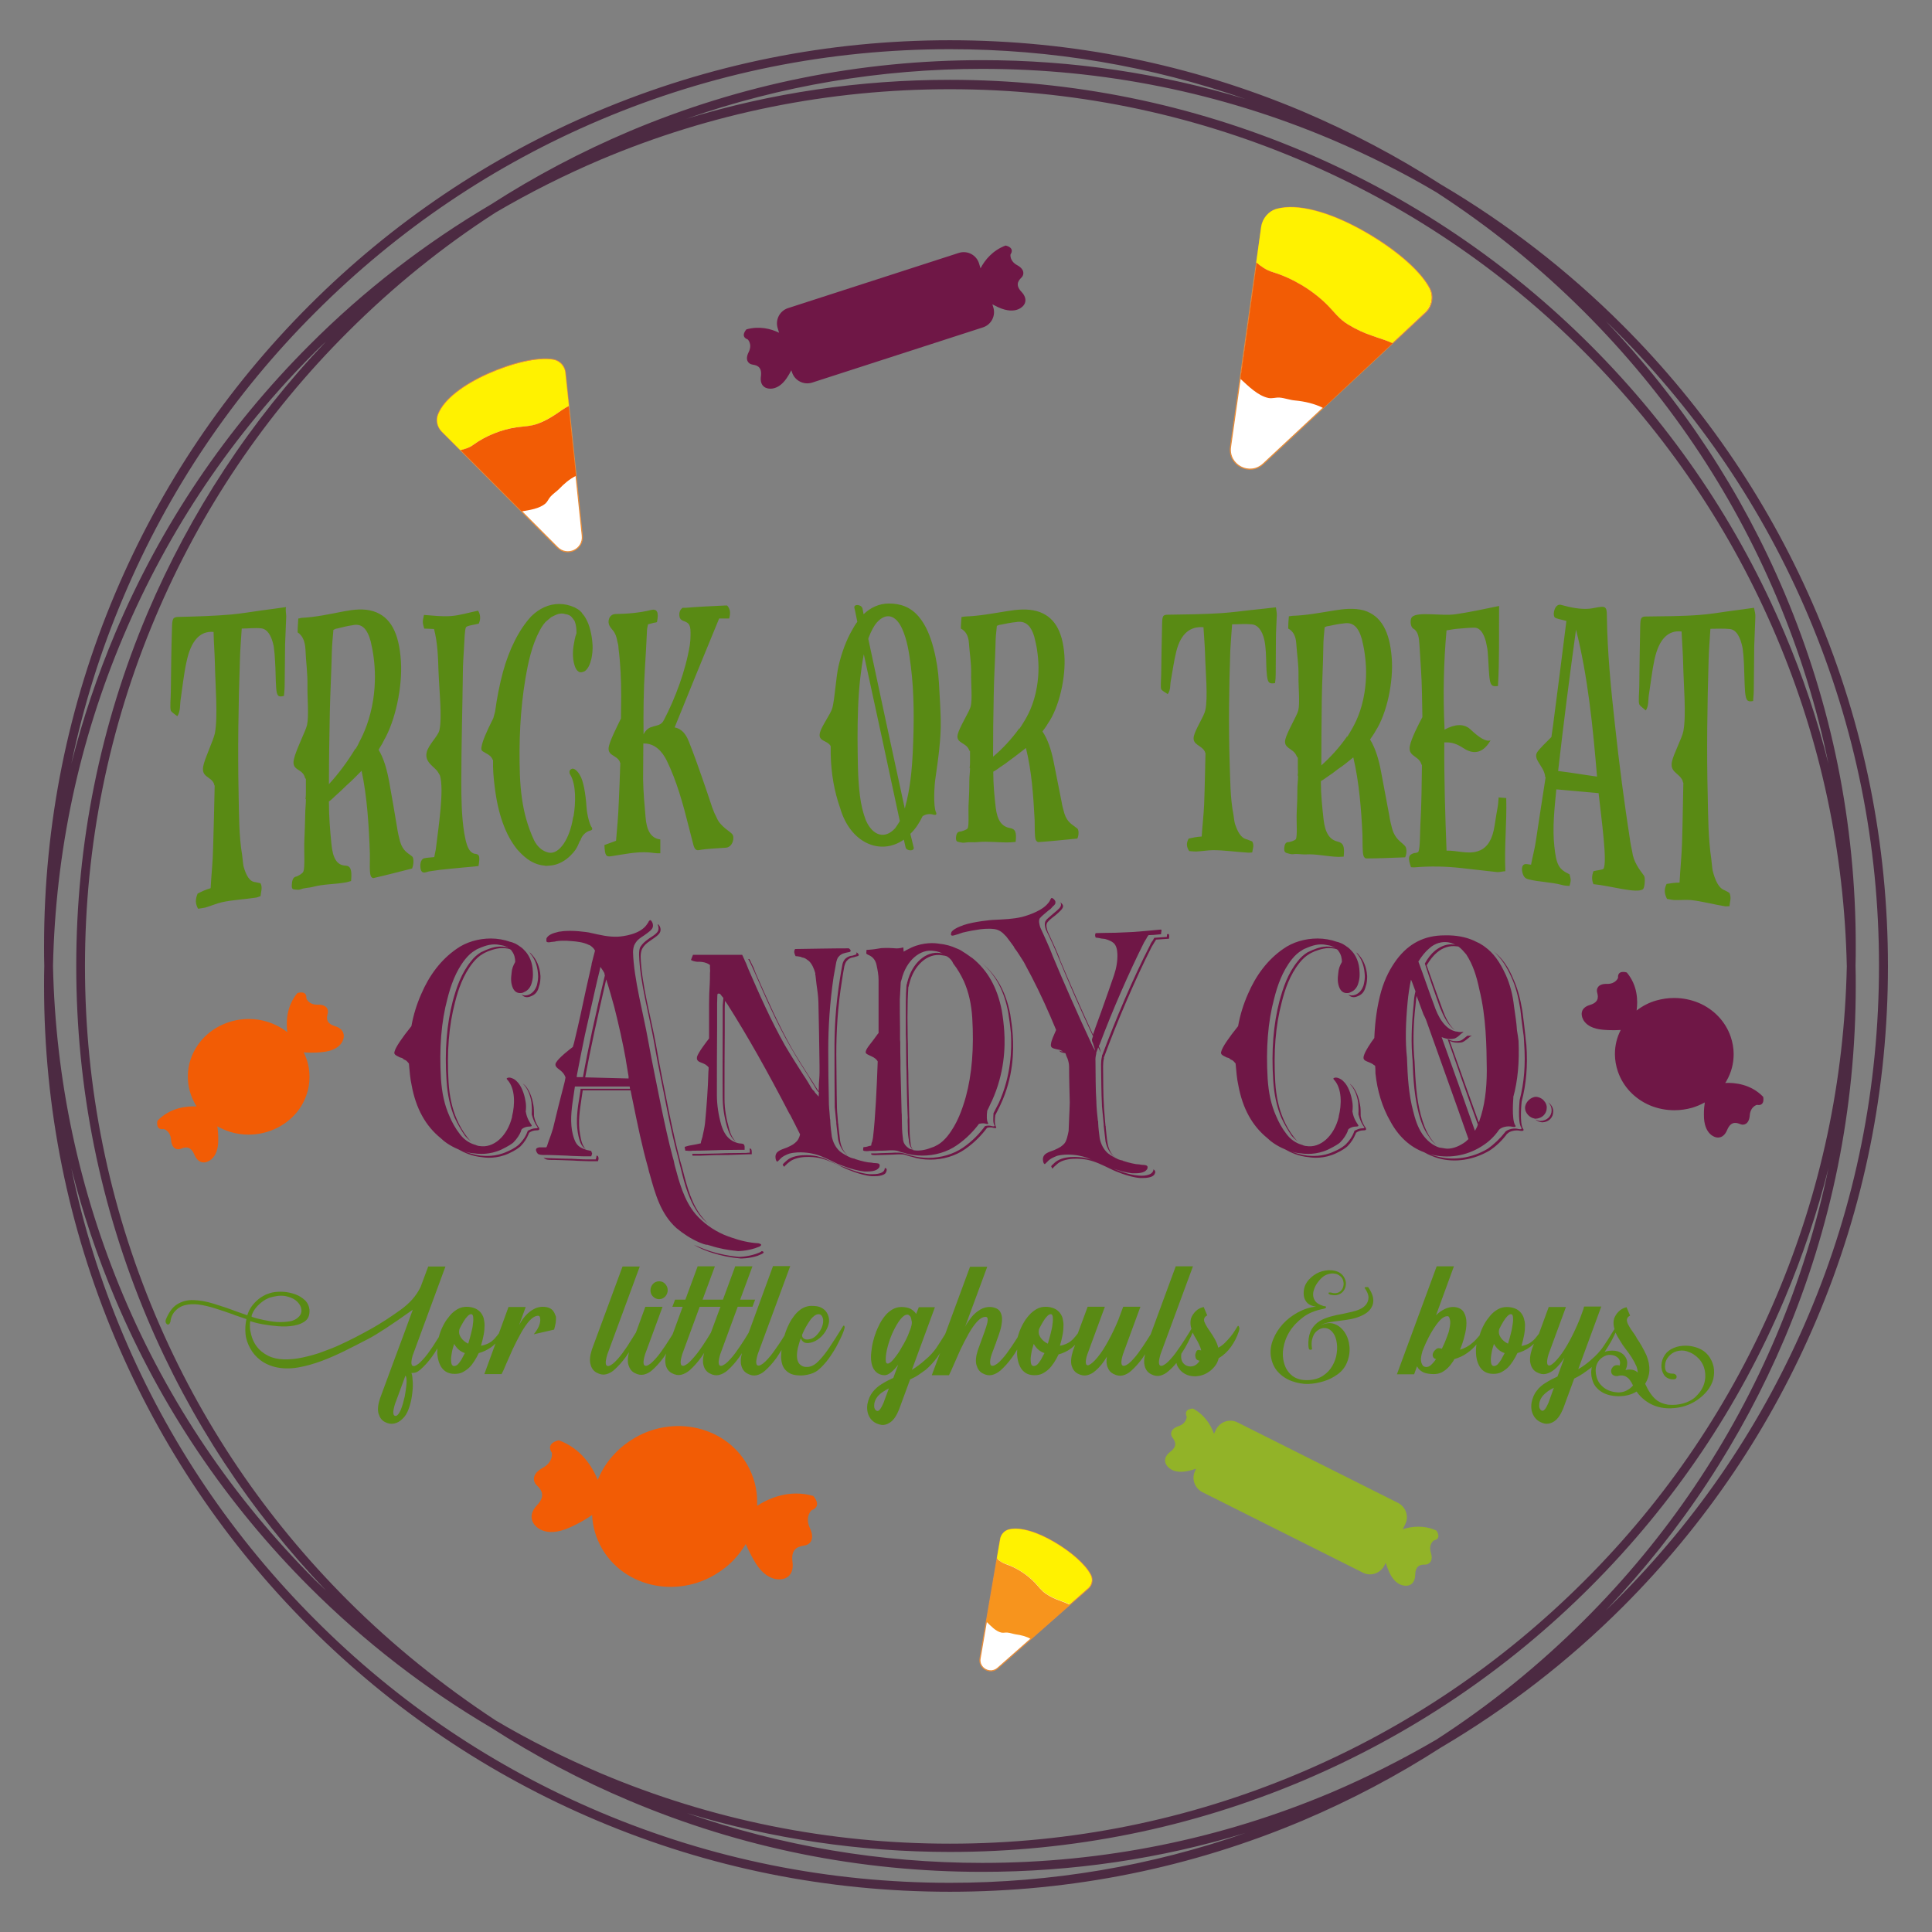 <?xml version="1.0" encoding="utf-8"?>
<!-- Generator: Adobe Illustrator 26.2.1, SVG Export Plug-In . SVG Version: 6.00 Build 0)  -->
<svg version="1.1" id="Layer_1" xmlns="http://www.w3.org/2000/svg" xmlns:xlink="http://www.w3.org/1999/xlink" x="0px" y="0px"
	 viewBox="0 0 864 864" style="enable-background:new 0 0 864 864;" xml:space="preserve">
<rect x="0" y="0" width="864" height="864" fill="#808080" stroke="none"/>
<style type="text/css">
	.st0{fill:#6F1746;}
	.st1{fill:#598A14;}
	.st2{fill:#F25C05;}
	.st3{fill:#4C2A42;}
	.st4{fill:#FFFFFF;stroke:#E88D3A;stroke-width:0.5;stroke-miterlimit:10;}
	.st5{fill:#FFF200;}
	.st6{fill:#F7941D;}
	.st7{fill:#92B328;}
</style>
<g>
	<path class="st0" d="M239.9,505.5c-1.2,0-2.4,0.4-3.3,1.1c-0.1,0.5-0.4,0.9-0.5,1.2c-0.5,1.2-1.6,3.1-3.3,4.8
		c-0.5,0.5-2.3,1.9-5.2,3.2c-5.4,2.5-10.3,2-12,1.7c-4.4-0.4-8-2-10.6-3.5c-3.9-1.6-6.6-3.7-7.9-5c-6.8-5.5-11.1-13.3-13-23.6
		c-0.7-3.1-0.9-6.3-1.2-9.4v-0.3l-0.3-0.4c-0.3-0.4-0.7-0.8-1.1-1.1c-0.7-0.3-1.1-0.5-1.3-0.8c-0.4-0.3-0.9-0.4-1.3-0.5
		c-2.3-1.1-2.9-1.5-2.4-2.8c0.5-1.9,3.3-6,7.4-11.1l0.1-0.1v-0.1c0.9-5,2.4-9.8,4.4-14.3c3.6-8.4,8.8-15.3,15.7-20.1
		c4.3-3.1,9.9-4.7,15.4-4.7c2.9,0,5.9,0.5,8.7,1.5c0.7,0.1,1.5,0.5,2.3,0.8c0.3,0.1,0.4,0.3,0.7,0.4c0.5,0.3,0.8,0.5,1.1,0.7
		c0.1,0.1,0.3,0.3,0.4,0.3c0.8,0.5,1.6,1.3,2.3,2.1c1.5,1.7,3.2,4.7,3.3,9.2c0.1,1.6,0,3.2-0.5,4.8c-0.5,2-1.7,3.5-3.5,4.2
		c-0.4,0.3-0.8,0.3-1.2,0.4c0,0-0.1,0-0.3,0c-1.5,0.1-2.8-0.7-3.5-2.4c-0.8-1.9-0.9-3.9-0.5-6.7c0.1-1.7,0.7-3.2,1.5-4.6l0.1-0.3
		v-0.1c0-1.3-0.3-3.2-1.6-4.8c-0.1-0.3-0.4-0.5-0.7-0.7c-0.4-0.1-0.8-0.3-1.1-0.3c-3.6-0.7-6.7,0.5-8.7,1.2
		c-0.5,0.3-1.3,0.5-2.4,1.2c-1.6,0.9-3.1,2.3-4.4,3.9c-4.4,5.5-6.6,12.1-8,17.7c-2.8,10.6-3.7,22.2-2.9,35.8
		c0.4,6.3,1.6,11.8,3.7,16.6c1.2,2.8,2.8,5.6,4.7,8c0.5,0.7,1.1,1.3,1.7,1.9c-0.9-0.7-1.9-1.6-2.7-2.5c-1.7-2.5-3.3-5.2-4.7-8.2
		c-2-4.8-3.2-10.2-3.6-16.6c-0.9-13.5,0.1-25.2,2.8-35.6c1.6-5.8,3.7-12.3,8.2-17.8c1.2-1.6,2.7-2.9,4.3-3.9
		c1.1-0.5,1.9-0.9,2.4-1.1c2-0.8,5.1-2,8.7-1.3c0.3,0,0.7,0.1,1.1,0.3c-0.1-0.1-0.3-0.1-0.3-0.3h-0.1l-0.3-0.1
		c-1.1-0.5-2.1-0.7-2.9-0.8c-3.6-0.8-6.7,0.4-8.7,1.2c-0.5,0.3-1.5,0.5-2.4,1.2c-1.6,0.9-3.1,2.3-4.4,3.9c-4.4,5.5-6.6,12.1-8,17.7
		c-2.8,10.4-3.7,22.2-2.9,35.8c0.4,6.3,1.6,11.8,3.7,16.5c1.2,2.9,2.8,5.8,4.7,8.2c1.7,2.3,4,4,6.7,4.8c0.3,0.1,0.5,0.1,0.8,0.3
		c0.4,0.1,0.8,0.3,1.3,0.3c6.3,1.1,12.5-4.4,14.6-13v-0.3c1.3-5.1,1.5-12.3-2-16.2c-0.5-0.5-0.4-0.7-0.4-0.7c0-0.1,0.3-0.3,0.9-0.4
		c0.8-0.1,1.9,0.4,2.7,0.9c0.3,0.3,0.7,0.5,0.9,0.8c0.1,0.1,0.3,0.3,0.4,0.4c1.6,1.7,2.9,4.8,3.5,8.4c0.3,1.5,0.3,3.1,0.1,4.8
		c0.1,0.1,0.1,0.1,0.1,0.3c0.5,2.7,1.7,4.4,2.4,5.5c0,0,0.8,0.8-0.9,0.8c-1.2,0-2.4,0.4-3.3,1.1c-0.3,0.4-0.4,0.8-0.5,1.2
		c-0.5,1.2-1.6,3.1-3.3,4.8c-0.5,0.5-2.3,1.7-5.4,3.2c-5.2,2.4-10.2,2-11.9,1.7c-1.9-0.1-3.6-0.5-5.2-1.1c2.3,0.9,4.8,1.7,7.8,2.1
		c1.9,0.1,6.7,0.7,12.1-1.9c3.1-1.3,4.7-2.7,5.2-3.2c1.7-1.7,2.8-3.5,3.3-4.7c0.1-0.4,0.4-0.8,0.5-1.3c0.9-0.5,2.3-1.1,3.3-1.1
		c1.9,0,0.9-0.8,0.9-0.8c-0.7-0.9-1.7-2.8-2.4-5.4c0-0.1,0-0.3,0-0.4c0.1-1.6,0-3.2-0.1-4.7c0-0.1,0-0.1,0-0.1
		c-0.5-3.6-1.9-6.6-3.6-8.3c0-0.1-0.1-0.3-0.3-0.4c0.4,0.4,0.9,0.8,1.2,1.1c1.6,1.9,2.9,4.8,3.5,8.4c0.3,1.5,0.3,3.1,0.3,4.8
		c0,0.1,0,0.1,0,0.3c0.5,2.7,1.7,4.6,2.4,5.5C240.9,504.7,241.8,505.5,239.9,505.5z M236.2,425.4c0.7,0.5,1.5,1.2,2,1.9
		c1.5,1.7,3.2,4.7,3.5,9.2c0,1.6-0.1,3.2-0.7,4.8c-0.5,2.1-1.6,3.5-3.5,4.2c-1.7,0.8-3.2,0.5-4.2-0.7c0.9,0.5,2,0.5,3.3,0
		c1.7-0.8,2.8-2.1,3.5-4.2c0.4-1.7,0.7-3.3,0.5-5c-0.3-4.6-2-7.5-3.5-9.2C237,426.1,236.6,425.7,236.2,425.4z M312.7,555.6
		c-3.7-1.6-7.2-3.9-10.2-6.4c-7.1-6.4-9.5-15.4-11.9-24c-0.3-0.9-0.5-1.7-0.7-2.7c-2.8-9.8-4.8-19.7-6.8-29.5
		c-0.4-2-0.8-3.7-1.1-5.4h-21.4l-0.1,0.7c-0.1,0.9-0.3,1.9-0.4,2.7c-0.8,5.4-1.7,10.8-0.7,16.3c0.5,3.2,1.2,5.2,2.5,6.6
		c-2-1.3-2.8-3.5-3.5-7.4c-0.9-5.5-0.1-11,0.8-16.3c0.1-0.8,0.3-1.7,0.4-2.5v-0.8h22.2c-0.1,0-0.1-0.1-0.1-0.3l-0.1-0.7h-24.5
		l-0.1,0.7c-0.1,0.9-0.3,1.7-0.4,2.7c-0.8,5.4-1.7,10.7-0.8,16.3c1.1,5.5,2.3,7.4,6.4,8.6c0.1,0.1,0.3,0.1,0.3,0.1
		c0.7,0.1,1.2,0.3,1.9,0.4c0.1,0.1,0.1,0.3,0.1,0.4c0.1,0.3,0.1,0.4,0.3,0.5c0,0.4-0.1,0.8-0.4,1.5c-0.1,0-0.4,0-0.7,0
		c-1.1,0-2,0-3.1,0c-2.4-0.1-4.7-0.1-7.1-0.3c-3.5-0.1-6.8-0.3-10.2-0.3c-0.3,0-0.4,0-0.7,0c-1.5-0.1-2.1-0.3-2.5-1.1
		c-0.4-0.7-0.5-1.2-0.3-1.6c0.1-0.3,0.5-0.5,1.3-0.7c0.3,0,0.5,0,0.8,0s0.5,0,0.8,0s0.7,0,1.1,0h0.5l0.3-0.5
		c0.3-0.8,0.5-1.6,0.8-2.4c0.7-1.7,1.3-3.6,1.9-5.5c1.6-6.8,3.3-13.5,5.1-20.4l0.1-0.4l0.4-2c-0.1-0.3-0.1-0.5-0.3-0.8
		c-1.3-2.8-4.2-3.2-4.2-5c0-0.3,0-0.5,0.4-1.1c1.2-2,6-5.8,7.4-6.8v-0.1c0.3-0.8,0.5-1.7,0.7-2.5c1.9-7.8,3.6-15.7,5.2-23.3
		c0.8-3.5,1.6-7,2.4-10.6l0.1-0.8l1.5-5.8c-0.4-0.7-0.8-1.2-1.3-1.6c-0.4-0.4-0.8-0.7-1.3-0.9c0,0,0,0-0.1,0c-2.5-1.3-6-1.6-7.4-1.7
		c-3.6-0.4-6.2-0.1-6.2-0.1c-0.7,0.1-1.2,0.1-1.7,0.3c-0.3,0-0.5,0-0.8,0.1c-0.1,0-0.3,0-0.4,0c-1.5,0.3-2.1,0.3-2.5-0.1
		c-0.1-0.3-0.1-0.8,0-1.5c0.3-0.5,1.1-1.9,4.7-2.7c0.4-0.1,0.9-0.3,1.5-0.3c5.1-0.9,12.7,0.4,12.7,0.4c5.8,1.3,8.7,2,12.9,1.9
		c0,0,7.8-0.3,11.8-4c0.8-0.7,1.3-1.5,1.3-1.5c0.3-0.5,0.7-0.9,0.7-1.1c0.1-0.3,0.3-0.4,0.4-0.5c0-0.1,0.1-0.3,0.4-0.3
		c0.1,0,0.3,0.1,0.3,0.1c1.1,1.2,0.9,2.5,0.9,2.5s0,0,0,0.1c-0.1,1.5-1.7,2.5-4.2,4.3c-0.3,0.1-0.5,0.4-0.8,0.5
		c-1.9,1.3-2.4,2-3.1,3.2c-0.5,0.8-0.8,2.3-0.8,3.6c0.3,11.9,4.8,28.3,6.7,39.2c2,11.1,4,20.4,6,30.5c1.5,7.2,3.1,14.6,5,21.8
		c0.4,1.2,0.7,2.5,0.9,3.7c2,7.5,4.2,15.9,9.4,22c3.2,3.7,7.6,7,12.7,9.2c1.2,0.5,2.3,0.9,3.5,1.3c3.7,1.3,7.8,2.3,11.9,2.5
		c0.3,0.1,1.2,0.3,1.2,0.7c0,0.1,0,0.1-0.1,0.3c-0.1,0.1-0.4,0.3-0.7,0.5c-0.7,0.3-1.5,0.5-1.9,0.7c-4,1.3-7.6,1.3-7.6,1.3
		c-4.4-0.4-8.7-1.2-12.6-2.5c-0.3-0.1-0.7-0.1-0.9-0.3C315.2,556.7,314,556.1,312.7,555.6z M267.3,516.9c0.5,0.9,0.5,1.2,0.1,2.4
		c-0.3,0-0.5,0-0.8,0c-1.1,0-2,0-3.1,0c-2.3-0.1-4.7-0.1-7.1-0.3c-3.6-0.1-7.2-0.3-10.8-0.3c-1.3-0.1-2-0.3-2.5-1.1
		c0.4,0.3,0.9,0.3,1.6,0.3c3.6,0.1,7.2,0.3,10.8,0.3c2.4,0.1,4.8,0.3,7.2,0.3c0.9,0,2,0,2.9,0c0.3,0,0.5,0,0.8,0
		c0.3-0.8,0.4-1.2,0.3-1.7C266.9,516.9,267.1,516.9,267.3,516.9z M260.7,481.7c2.4-13.4,5.5-27.5,9.8-45.5c0-0.1-0.1-0.3-0.1-0.4
		l-0.1-0.3c0,0,0-0.1,0-0.3c-0.3-0.5-0.5-0.9-0.7-1.2l-1.1-1.6l-0.4,1.9c-0.7,2.7-1.3,5.4-1.9,8c-1.7,7.4-3.2,14.1-4.6,20.4
		c-1.3,6.3-2.5,12.2-3.6,18.1l-0.1,0.9h2.7L260.7,481.7L260.7,481.7z M281.1,482.3v-0.9c-0.4-2.1-0.7-4.6-1.2-7.2V474
		c-1.3-7.4-3.3-16.2-5.2-23.7c-0.9-3.3-2.4-8.6-3.6-12.3c-4,17.3-7,30.8-9.4,43.8L281.1,482.3z M294.5,415.4c0,0,0.1-0.9-0.4-2
		c0,0,0,0,0.1,0s0.3,0.1,0.3,0.1c1.1,1.2,0.9,2.5,0.9,2.5c-0.1,1.6-1.7,2.7-4.2,4.4c-2.5,1.7-3.1,2.4-3.9,3.7
		c-0.5,0.8-0.8,2.3-0.8,3.7c0.3,11.9,4.8,28.1,6.8,39.1c1.9,11.1,3.9,20.4,5.9,30.5c1.5,7.2,3.1,14.6,5,21.8
		c0.4,1.2,0.7,2.5,1.1,3.9c1.9,7.4,4,15.8,9.2,21.8c0.9,1.1,1.9,2.1,3.1,3.1c-1.5-1.2-2.8-2.4-4-3.7c-5.2-6.2-7.4-14.5-9.2-22
		c-0.3-1.3-0.7-2.5-0.9-3.7c-2-7.2-3.6-14.6-5.1-22c-1.9-10-4-19.3-5.9-30.5c-1.9-11-6.4-27.2-6.7-39.1c0-1.5,0.1-2.9,0.7-3.7
		c0.8-1.2,1.5-2,3.9-3.7C292.8,418.1,294.5,416.9,294.5,415.4z M338.8,561.6c-4,1.3-7.6,1.2-7.6,1.2c-4.4-0.4-8.6-1.2-12.6-2.5
		c-2.9-0.9-5.8-2.1-8.3-3.6c1.3,0.5,2.5,1.1,3.9,1.6c1.1,0.4,2.3,0.9,3.6,1.3c3.9,1.2,8.2,2.1,12.6,2.5c0,0,3.6,0,7.5-1.3
		c0.8-0.3,2.4-0.8,2.7-1.3c0.4,0,0.9,0.3,0.9,0.5C341.6,560.6,339.6,561.2,338.8,561.6z M350.7,516.9c-0.5,0.3-1.1,0.7-1.3,0.9
		c-0.1,0.1-0.1,0.1-0.1,0.1c-0.4,0.4-0.8,0.8-0.9,0.9s-0.3,0.3-0.4,0.4c-0.1,0.1-0.3,0.3-0.5,0.3c-0.1-0.1-0.1-0.3-0.3-0.3
		c-0.7-1.5-0.3-2.7-0.3-2.7c0.4-1.6,2.1-2.3,5-3.3c2.7-1.2,3.3-1.7,4.4-2.8c0.7-0.7,1.2-1.9,1.5-3.1c-1.5-2.9-2.9-5.9-4.4-8.7
		L353,498c-9.9-19.1-18.7-34.7-27.7-48.9c-0.1-0.1-0.5-0.8-1.1-1.5l-0.1,2.9v10.8c-0.1,9.9-0.1,20.1-0.1,30.1c0,4.6,0.8,9,2.1,13.5
		c0.5,1.9,1.3,4,3.1,5.8c-2.3-1.7-3.3-4.4-4-6.6c-1.3-4.4-2-9-2-13.4c-0.1-10.2,0-20.4,0-30.3v-10.8l0.3-3.3
		c-0.4-0.5-0.5-0.7-0.7-0.8c-0.1-0.1-0.1-0.3-0.3-0.4c-0.3-0.4-0.4-0.7-0.7-0.7c-0.3-0.1-0.5-0.1-0.8,0l-0.1,0.1l-0.1,0.7l-0.1,3.5
		v10.7c-0.1,9.9-0.1,20.2-0.1,30.3c0,4.4,0.7,9,2,13.5c0.9,2.8,2.5,6.7,7.4,8c0.1,0,0.3,0,0.3,0.1c0.4,0,0.7,0.1,1.1,0.1
		c0.8,0.1,1.2,0.1,1.5,0.8c0,0.1,0,0.3,0.1,0.5c0,0.3,0,0.8,0,1.5c-0.5,0-1.1,0-1.7,0l-8.6,0.1c-4.2,0.1-8.3,0.3-12.5,0.3
		c-0.1,0-0.3,0-0.4,0c-0.3,0-0.7,0.1-0.9,0.1c-0.7,0-1.2,0-1.7-0.1h-0.7c-0.3-1.2-0.3-1.5-0.3-1.6c0.1-0.3,1.6-0.5,2.1-0.7
		c0.9-0.1,1.9-0.4,2.8-0.5l2.3-0.5l0.1-0.7c0.3-0.8,0.4-1.6,0.7-2.4v-0.1c0.4-1.9,0.9-3.9,1.1-5.9c0.7-7.4,1.3-15.1,1.5-22.9
		c0.1-0.7,0.1-1.3,0.1-2c-0.3-0.3-0.5-0.5-0.8-0.8c-0.1,0-0.3-0.1-0.4-0.3c-1.7-1.1-3.6-1.1-4-2.5c0-0.1-0.1-0.5,0-1.1
		c0.7-2.1,4-6.4,5.4-8.2c0-1.3,0-2.5,0-3.9c0-3.7,0-7.6,0-11.4c0-3.1,0.1-6.2,0.3-9c0.1-1.6,0.1-3.2,0.1-4.8c0.1-0.8,0.1-1.6,0-2.4
		v-0.3c0-0.3,0-0.5,0-0.8V432v-0.4l-0.3-0.3h-0.1c-1.3-0.9-2.8-1.1-4.2-1.2c-0.1,0-0.3,0-0.4,0c-0.3,0-0.5,0-0.8,0
		c-0.9-0.1-1.9-0.3-2.7-0.8l0.9-2.3h22l0.4,0.8c0,0.1,0,0.1,0.1,0.3c0.1,0.3,0.3,0.5,0.4,0.8c0.3,0.7,0.5,1.3,0.9,2l0.9,2.3
		c5,11.5,10.2,23.3,16.5,34.4c2.7,4.6,5.6,9.1,8.4,13.5l0.1,0.1c1.1,1.7,2.3,3.6,3.3,5.4c0.3,0.4,0.5,0.7,0.8,1.1l0.3-0.1l-0.1,0.1
		c0.1,0.3,0.4,0.4,0.5,0.8l1.7,1.9l0.1-1.9c-0.3-0.3-0.5-0.5-0.8-0.8c-1.1-1.9-2.1-3.6-3.3-5.4l-0.1-0.3c-2.8-4.3-5.6-8.8-8.3-13.5
		c-6.4-11-11.5-22.9-16.5-34.3l-1.1-2.4c-0.4-0.9-0.9-2-1.5-2.9h0.5l0.4,0.7c0.5,1.1,0.9,2,1.5,3.1l0.9,2.4
		c5,11.4,10.2,23.2,16.5,34.3c2.7,4.6,5.6,9.1,8.4,13.5l0.1,0.1c1.1,1.7,2.1,3.5,3.2,5.1v-0.3c0.1-0.9,0.1-1.9,0.1-2.8v-0.1
		c0.1-1.7,0.3-3.5,0.3-5.2v-3.2c-0.1-9.4-0.3-19-0.5-28.4c-0.1-2.8-0.5-5.6-0.9-8.3v-0.1c-0.1-1.1-0.3-2.3-0.4-3.5l-0.1-0.3
		c0-0.1,0-0.4,0-0.7c-0.7-2.5-1.6-4.2-2.8-5.4c-0.4-0.3-0.7-0.5-1.1-0.8c-0.5-0.4-1.2-0.7-1.9-0.8c-0.3-0.1-0.4-0.1-0.7-0.3
		c-0.7-0.1-1.5-0.3-2.3-0.3c-0.1-0.3-0.4-0.7-0.5-1.3c-0.3-0.9,0.1-1.7,0.3-1.9c8-0.1,15.9-0.3,24-0.3c0,0,0.7,0.5,0.8,0.9
		c0,0.1,0,0.3,0,0.4c-0.1,0.1-0.1,0.3-0.8,0.4c-0.1,0-0.3,0.1-0.5,0.1c-0.7,0.1-1.2,0.3-1.6,0.4c-0.5,0.1-1.6,0.5-2.4,1.5
		c-0.8,0.8-0.9,1.9-1.1,2.4c-0.4,2.1-0.8,4.3-1.2,6.6c-1.7,11.5-2.4,22.5-2.4,32.7c0,7.6,0.1,16.1,0.3,24.5c0.1,2.3,0.4,4.4,0.5,6.6
		h0.1v0.4c0,0.1,0,0.1,0,0.3c0.1,2.4,0.4,4.7,0.7,7c0.5,2.4,1.6,4.8,3.6,6.6c1.5,1.2,3.3,2.1,4.8,2.8c0.8,0.3,1.3,0.4,1.9,0.5v0.1
		c3.3,1.1,5.8,1.5,5.9,1.5c0.9,0.1,1.7,0.1,2.4,0.3c1.7,0.1,2.5,0.1,2.7,0.7c0.1,0.1,0.1,0.1,0.1,0.3c0,0.3,0,0.4-0.1,0.7
		s-0.1,0.4-0.3,0.5c-0.3,0.4-1.3,1.6-5,1.6c-0.5,0-0.9,0-1.5,0c-2.7-0.3-6-1.2-8.4-2.1c-2-0.7-3.5-1.3-3.5-1.3
		c-2.4-1.2-4.3-2.1-5.9-2.8c-2-0.9-3.7-1.5-5.9-1.9c0,0-5.2-1.1-9.8,0.1C352.3,516.1,351.5,516.5,350.7,516.9z M336.2,516.2
		c-0.5,0-1.1,0-1.6,0l-8.7,0.3c-4.2,0-8.3,0.1-12.3,0.3c-1.1,0-2.1,0-3.2,0h-0.7c-0.1-0.4-0.1-0.5-0.1-0.8c0.9,0,2,0,3.1,0
		c4.2-0.1,8.3-0.1,12.3-0.3l8.7-0.1c0.5-0.1,1.1-0.1,1.6-0.1c0.1-0.9,0-1.5-0.1-1.9C336.1,513.7,336.2,514.1,336.2,516.2z
		 M396.1,524.5c-0.1,0.3-1.2,1.5-5,1.5c-0.4,0-0.8,0-1.3,0c-5.1-0.4-11.9-3.5-11.9-3.5c-5.4-2.5-7.9-3.9-11.8-4.7
		c0,0-7.5-1.5-12.2,1.2c-0.8,0.5-1.6,1.2-1.6,1.2c-0.4,0.3-0.8,0.7-0.8,0.8c-0.3,0.1-0.4,0.3-0.5,0.4c0,0.3-0.3,0.3-0.4,0.3
		c-0.1-0.1-0.3-0.3-0.3-0.3c-0.1-0.3-0.1-0.4-0.3-0.7c0.1,0,0.1,0,0.1,0c0.1-0.1,0.3-0.3,0.4-0.5c0.1-0.1,0.5-0.4,0.9-0.8
		c0,0,0.7-0.7,1.5-1.2c4.7-2.7,12.2-1.2,12.2-1.2c1.1,0.3,2.1,0.5,3.2,0.9c1.7,0.7,3.5,1.6,5.9,2.8c0,0,1.5,0.7,3.6,1.3
		c2,0.9,7.1,2.8,11,3.1c0.5,0,0.9,0,1.5,0c3.6,0,4.7-1.1,5-1.5c0.3-0.5,0.4-0.9,0.4-1.3c0.4,0.1,0.7,0.3,0.8,0.5
		C396.6,523.3,396.5,523.9,396.1,524.5z M383,426.5c0.1-0.1,0-0.4-0.1-0.5c0.1,0,0.3,0,0.3,0c0.1,0,1.1,0.8,0.8,1.3
		c-0.1,0.1-0.3,0.3-1.3,0.5c-0.7,0.3-1.2,0.3-1.5,0.4c-0.7,0.1-1.7,0.5-2.5,1.5c-0.8,0.9-0.9,1.9-1.1,2.4c-0.4,2.1-0.8,4.4-1.1,6.6
		c-1.9,11.6-2.5,22.5-2.5,32.7v0.1c0.1,7.5,0.1,15.9,0.3,24.4c0.1,2.3,0.4,4.4,0.5,6.6l0.1,0.1v0.3c0,0.1,0,0.3,0,0.3
		c0.3,2.4,0.5,4.7,0.8,7c0.4,2.3,1.3,4.6,3.2,6.3c-0.3-0.1-0.4-0.3-0.5-0.4c-2.1-1.9-3.1-4.3-3.6-6.6c-0.3-2.3-0.5-4.7-0.8-7
		c0-0.1,0-0.3,0-0.4v-0.3c-0.3-2.1-0.4-4.4-0.7-6.7c-0.1-8.3-0.1-16.9-0.1-24.4v-0.1c-0.1-10,0.5-21,2.4-32.7
		c0.3-2.1,0.7-4.3,1.1-6.4c0.1-0.7,0.4-1.6,1.1-2.5c0.8-0.9,1.9-1.3,2.5-1.5c0.4,0,0.9-0.1,1.5-0.3C382.8,426.9,383,426.8,383,426.5
		z M389.8,514.7c-0.4,0-0.8,0-1.1,0c-0.4,0.1-0.8,0.1-1.1,0.1c-0.9,0-1.3-0.1-1.5-0.3H386v-0.1c0-0.3,0-0.7,0.1-1.3l0.1-0.1h0.1
		c0.3,0,0.5-0.1,0.9-0.1c0.3-0.1,0.7-0.1,1.1-0.3l1.3-0.3l0.1-0.7c0.1-0.4,0.1-0.7,0.3-0.9c0.1-0.5,0.3-1.2,0.4-1.9
		c1.1-9.1,1.7-22.8,2.1-33.7v-0.5l-0.3-0.4c-0.8-1.1-2-1.6-3.1-2.1c-2-0.9-2.1-1.2-1.9-2c0.4-1.6,2.4-3.5,5.4-7.8l0.3-0.3v-0.4
		c0-6.3,0-15.4,0-23.4c0-2.1-0.4-4.3-0.9-6.6c-0.4-2.1-1.6-3.6-3.3-4.4c-1.2-0.5-1.2-0.7-1.3-0.8c0-0.1,0-0.4,0.1-1.5v-0.1l1.5-0.1
		c1.6-0.1,3.3-0.4,5.1-0.7c5.8-0.3,5.8,0.4,8.4,0l1.5-0.3v0.3c0,0.7,0.1,0.8,0.1,1.1c0,0.1,0,0.3,0,0.5c0.4-0.3,0.8-0.4,1.2-0.7
		c0.9-0.5,1.9-0.9,2.4-1.2c5.4-2.4,10.3-2,12.1-1.7c3.1,0.3,5.8,1.1,7.9,2.1c1.1,0.4,2.1,0.9,2.9,1.5c1.9,1.1,3.3,2.3,4.3,2.9
		c6.8,5.5,11.1,13.1,13.1,23.4c0.5,2.9,0.9,6.2,1.1,9.2c0.5,7.2,0.1,18.9-5.5,31.2c-0.7,1.3-1.3,2.9-2.1,4.4
		c-0.3,2.1-0.3,4.4,0.3,5.4c0,0,0.7,0.9-1.1,0.4c-0.9-0.3-2-0.1-2.9,0.1c-2.4,3.2-5.6,6.6-9.8,9.5c-4.4,3.1-10,4.7-15.5,4.7
		c-2.9,0-5.8-0.4-8.4-1.3c-1.1-0.1-2.3-0.8-3.1-0.9c-2.3-0.4-4.4,0-6.6,0c-1.1,0-2.3,0-3.3,0.1C390.7,514.7,390.2,514.7,389.8,514.7
		z M445.1,498.7c-0.3,2-0.3,4.3,0.3,5.2c0,0,0.7,0.9-1.1,0.5c-0.8-0.3-2-0.3-2.9,0c-2.4,3.2-5.6,6.6-9.8,9.5
		c-4.4,3.1-10,4.7-15.5,4.7c-2.9,0-5.8-0.4-8.4-1.3c-0.9-0.1-2.3-0.7-3.1-0.9c-2.3-0.4-4.4,0-6.6,0c-1.1,0-2.3,0.1-3.3,0.1
		c-1.1,0-2.3,0.1-3.5,0.1c-0.9,0-1.3-0.1-1.5-0.3h-0.1v-0.1c0-0.1,0-0.3,0-0.4c0.3,0,0.4,0,0.7,0c1.2,0,2.4,0,3.6-0.1
		c1.1,0,2.1-0.1,3.2-0.1c2.1,0,4.3-0.4,6.6,0.1c0.9,0.1,2.1,0.7,3.1,0.9c2.7,0.8,5.6,1.2,8.4,1.2c5.6,0,11.1-1.6,15.5-4.6
		c4.2-2.9,7.4-6.3,9.8-9.6c1.1-0.3,2.1-0.3,3.1,0c1.6,0.4,1.1-0.4,1.1-0.4c-0.7-1.1-0.5-3.2-0.4-5.4c0.8-1.6,1.6-3.1,2.3-4.4
		c5.6-12.3,5.9-24,5.5-31.3c-0.3-3.1-0.7-6.2-1.2-9.2c-1.7-9.5-5.6-16.9-11.8-22.2c6.7,5.5,10.8,13,12.7,23c0.5,3.1,0.9,6.2,1.1,9.2
		c0.5,7.2,0.3,18.9-5.5,31.2C446.7,495.6,445.9,497.1,445.1,498.7z M402.5,460.2v1.2v3.5l0.1,1.2c0,2.9,0,5.9,0.1,8.8v3.1
		c0.1,5.5,0.4,12.9,0.5,19.3c0.1,0.9,0.1,1.9,0.1,2.9c0,1.6,0.1,3.2,0.1,4.6c0.1,2.3,0.4,4.3,0.4,4.3c0,0.5,0.1,2.1,1.5,3.5
		c0.5,0.5,1.1,0.9,1.6,1.2c0.5,0.1,1.1,0.3,1.5,0.4c0,0,0,0,0.1,0c-0.3-0.1-0.4-0.4-0.7-0.5c-1.2-1.5-1.3-3.1-1.3-3.6
		c0,0-0.4-2-0.5-4.2c0-1.3,0-2.9-0.1-4.6c0.1-1.1,0.1-2.1,0-2.9c-0.3-6.4-0.4-13.8-0.5-19.4l-0.1-2.9c0-2.9-0.1-5.9-0.1-8.8V466
		l-0.1-3.5v-1.2c0-5.1,0-9.8,0-13.3c0-2.5,0.1-5,0.3-7.5c0.1-0.3,0.3-0.7,0.3-1.1l0.1-0.3c2.1-8.4,8.3-13.9,14.7-12.9
		c0.4,0.1,0.9,0.1,1.3,0.3c-1.2-0.5-2.5-1.1-4-1.2c-6.3-1.2-12.6,4.4-14.6,12.7l-0.1,0.3c-0.1,0.4-0.3,0.8-0.3,1.2
		c-0.1,2.4-0.3,5-0.4,7.4C402.4,450.6,402.4,455.3,402.5,460.2z M423.5,427.7c-0.7-0.3-1.5-0.4-2.3-0.5c-6.3-1.1-12.6,4.4-14.6,12.9
		l-0.1,0.3c-0.1,0.3-0.1,0.7-0.3,1.1c-0.1,2.4-0.3,5-0.3,7.4c-0.1,3.6-0.1,8.3,0,13.3v1.2l0.1,3.5v1.2c0,2.9,0.1,5.9,0.1,8.8
		l0.1,3.1c0,5.5,0.3,12.9,0.4,19.3c0.1,0.9,0.1,1.9,0.1,2.9c0,1.7,0.1,3.2,0.1,4.7c0.1,2.1,0.4,4.2,0.4,4.2c0,0.5,0.1,2,1.3,3.3
		c3.5,0.5,6.4-0.5,8.4-1.3c0.5-0.1,1.3-0.5,2.4-1.1c1.6-0.9,3.1-2.3,4.4-3.9c4.4-5.5,6.6-11.9,8.2-17.5c2.8-10.3,3.7-22,2.9-35.4
		c-0.4-6.2-1.6-11.5-3.7-16.3c-1.3-2.8-2.9-5.6-4.8-8C425.8,429.6,424.8,428.5,423.5,427.7z M516.5,523.7c0.3,0.4,0.1,0.9-0.3,1.6
		c-0.3,0.4-1.3,1.5-5,1.5c-0.5,0-0.9,0-1.5,0c-5.1-0.4-11.9-3.5-11.9-3.5c-5.2-2.5-7.9-3.9-11.8-4.7c0,0-7.5-1.5-12.2,1.2
		c-0.8,0.5-1.5,1.2-1.5,1.2c-0.4,0.3-0.8,0.7-0.9,0.8c-0.1,0.1-0.3,0.3-0.4,0.4c-0.1,0.3-0.3,0.3-0.5,0.3c-0.1,0-0.1-0.3-0.1-0.3
		c-0.1-0.3-0.3-0.4-0.3-0.7c0.1-0.1,0.3-0.3,0.4-0.5c0.1,0,0.5-0.4,0.9-0.8c0,0,0.7-0.7,1.6-1.2c4.6-2.7,12.1-1.2,12.1-1.2
		c1.2,0.3,2.3,0.5,3.2,0.9c-1.9-0.9-3.6-1.5-5.8-1.9c0,0-5.2-1.1-9.8,0.1c-0.8,0.3-1.6,0.7-2.4,1.1c-0.5,0.3-1.1,0.7-1.3,0.9
		c-0.1,0.1-0.1,0.1-0.1,0.1c-0.4,0.4-0.8,0.8-0.9,0.9c-0.1,0.1-0.4,0.3-0.4,0.4c-0.1,0.1-0.3,0.3-0.5,0.3c-0.1-0.1-0.1-0.3-0.3-0.3
		c-0.7-1.5-0.3-2.7-0.3-2.7c0.4-1.6,2.1-2.3,5-3.3c2.7-1.2,3.3-1.7,4.4-2.8c1.1-1.1,1.7-4.2,2-5.8c0.1-4.2,0.4-8.3,0.5-12.6
		c-0.1-5.2-0.3-10.7-0.3-16.1c0-1.2-0.3-2.5-0.7-3.6c-0.4-0.8-0.7-1.6-0.9-2.3c0,0,0-0.1-0.1-0.1c-1.2-0.3-2.3-0.3-2.7-1.2
		c0.4,0.3,1.1,0.3,1.7,0.5c-0.7-0.5-1.3-0.8-2-0.9c-0.1,0-0.4-0.1-0.5-0.1c-1.2-0.3-2.3-0.4-2.8-1.2c0-0.3-0.3-0.5-0.1-1.2
		c0.1-1.5,1.3-4,2.3-6.3c-3.3-8-7-16.2-11.1-24.1c-1.1-2.1-2.3-4.2-3.3-6.2c-1.5-2.3-2.9-4.7-4.2-6.3v0.1l-0.1-0.3
		c0-0.1-0.1-0.1-0.1-0.3c-1.1-1.5-2.3-3.2-3.5-4.7c-0.4-0.4-0.9-0.9-1.5-1.5c-0.3-0.3-0.7-0.5-0.9-0.7c-0.8-0.5-1.6-0.9-2.8-1.1
		c-2.8-0.4-6.3,0-7.8,0.3c-3.6,0.5-6,1.2-6.2,1.2c0,0,0,0-0.1,0c-0.8,0.3-1.6,0.5-2.3,0.8c-0.1,0-0.3,0.1-0.4,0.1
		c-1.3,0.4-2.1,0.7-2.5,0.4c-0.3-0.1-0.3-0.5-0.1-1.2c0-0.3,0.7-1.5,4.2-2.9c0.4-0.1,0.9-0.3,1.3-0.5c5.1-1.7,12.9-2.3,12.9-2.3
		c6-0.3,9.1-0.4,13.1-1.3c0,0,7.8-1.9,11.2-5.5c0.7-0.7,1.1-1.3,1.1-1.3c0.3-0.4,0.4-0.8,0.5-0.9c0.1-0.3,0.1-0.4,0.3-0.5
		c0-0.1,0.1-0.3,0.3-0.3c0.3,0,0.3,0,0.4,0.1c1.2,0.7,1.3,1.6,1.3,1.6c0,0.3,0,0.5-0.1,0.9c-0.3,0.3-0.4,0.7-0.8,0.9
		c-0.1,0.1-0.3,0.3-0.4,0.4c-0.4,0.5-0.9,1.1-1.6,1.5c-0.1,0.1-0.4,0.3-0.5,0.4c-1.9,1.6-2.7,2.3-3.2,2.8c-0.1,0.1-0.1,0.3-0.3,0.3
		c-0.8,1.2-0.3,2.8,0.1,4.2c1.9,4.3,4.2,9,5.6,12.9c4.8,11.5,11.2,26.1,17.8,40.2l1.1,2.1c-0.1-1.2-0.7-2.4-0.9-3.3
		c-0.3-0.5-0.5-1.3-0.5-1.6c0.1-0.5,0.3-1.1,0.5-1.6c-5.8-12.3-11.2-24.8-15.3-34.8c-1.5-3.9-3.7-8.6-5.8-12.9c-0.4-1.2-0.8-2.9,0-4
		c0.4-0.7,1.2-1.2,3.3-3.1c2.3-1.9,3.6-2.9,3.5-4.2c0,0,0-0.5-0.4-0.9c1.2,0.7,1.3,1.6,1.3,1.6c0.1,1.2-1.3,2.4-3.5,4.3
		c-2.3,1.7-2.9,2.4-3.5,3.1c-0.8,1.1-0.3,2.7,0.1,4c1.9,4.3,4.3,9,5.6,12.9c4,9.6,9.2,21.4,14.7,33.3c1.3-4,3.5-9.6,4.6-12.9
		c1.6-4.6,3.3-9.2,4.8-13.7c1.1-3.3,1.6-6.4,1.5-9.5c-0.1-2.1-0.5-3.7-1.6-4.8c-0.3-0.3-0.7-0.5-1.1-0.8c-0.8-0.4-1.7-0.8-2.9-1.1
		c-0.3,0-0.5-0.1-0.9-0.1c-0.3,0-0.5-0.1-0.8-0.1c-0.5-0.1-1.1-0.3-1.5-0.3c-0.3,0-0.7-0.1-0.9-0.1c-0.4-0.9-0.3-1.5,0-2
		c1.3,0,2.7-0.1,4-0.1c3.3,0,6.8-0.1,10.3-0.3c3.5-0.1,7-0.5,10.6-0.8c1.3-0.1,2.8-0.3,4.3-0.4c0.3,0.1,0.3,0.5,0.1,1.2
		c0,0.3,0,0.5-0.1,0.8v0.1l-3.3,0.3l-2.3,0.1l-0.3,0.5c-0.3,0.3-0.4,0.5-0.5,0.8c-0.4,0.7-0.8,1.3-1.2,2
		c-6.7,13.4-14.1,30.3-19.8,45.5c-0.1,0.3-0.3,0.5-0.4,0.8c0,0,0,0,0,0.1c0.4,0.8,0.7,1.9,0.9,2.9l-1.1-2.3c0,0,0-0.1-0.1-0.1
		c-0.3,0.8-0.5,1.6-0.9,2.5l0.1,0.1c-0.3,1.2-0.5,2.4-0.4,3.5c0.1,6.2,0,12.5,0.4,18.1c0,0.1,0,0.3,0,0.4c0.1,2.9,0.4,5.8,0.7,8.4
		h0.1v0.4c0,0.1,0,0.1,0,0.3c0.1,2.4,0.4,4.7,0.7,7c0.5,2.4,1.6,4.8,3.6,6.6c1.5,1.2,3.3,2.1,4.8,2.8c0.8,0.3,1.3,0.4,1.9,0.5
		c0,0.1,0,0.1,0,0.1c3.3,1.1,5.8,1.5,5.9,1.5c0.9,0.1,1.7,0.1,2.4,0.3c1.6,0.1,2.4,0.1,2.7,0.7c0.1,0.1,0.1,0.1,0.1,0.3
		c0,0.3,0,0.4-0.1,0.7c-0.1,0.3-0.1,0.4-0.3,0.5c-0.3,0.4-1.3,1.6-5,1.6c-0.5,0-0.9,0-1.5,0c-2.7-0.3-6-1.2-8.4-2.1
		c2,0.9,7.1,2.8,11,3.1c0.5,0,1.1,0.1,1.5,0.1c3.6,0,4.7-1.2,5-1.6c0.3-0.5,0.5-0.9,0.4-1.3C516.2,523.3,516.5,523.4,516.5,523.7z
		 M522.8,419.7c0,0.1,0,0.1,0,0.1l-5.8,0.4l-0.3,0.5c-0.1,0.3-0.4,0.5-0.5,0.8c-0.4,0.7-0.8,1.3-1.2,2
		c-7.4,14.6-15.4,33.3-21.4,49.6l0.1,0.1c-0.3,1.2-0.4,2.4-0.4,3.6c0.1,6,0,12.5,0.4,18.1c0,0,0,0.1,0,0.3c0.3,2.9,0.4,5.8,0.7,8.4
		l0.1,0.1v0.3c0,0.1,0,0.3,0,0.4c0.3,2.3,0.4,4.6,0.8,6.8c0.4,2.3,1.3,4.6,3.2,6.3c-0.3-0.1-0.4-0.3-0.5-0.4
		c-2.1-1.9-3.1-4.3-3.6-6.6c-0.3-2.3-0.5-4.6-0.8-7c0-0.1,0-0.3,0-0.4V503c-0.3-2.8-0.5-5.6-0.8-8.4c0-0.1,0-0.3,0-0.4
		c-0.3-5.6-0.3-11.9-0.4-18.1c0-1.2,0.1-2.4,0.4-3.6v-0.1c0-0.1,0.1-0.4,0.1-0.7c0.1,0,0.1,0,0.1,0c6-16.1,13.8-34.4,21.2-48.8
		c0.3-0.8,0.7-1.5,1.1-2c0.3-0.3,0.4-0.5,0.5-0.8l0.4-0.7l5.6-0.4c0.1-0.5,0.1-0.9,0.1-1.2c0.3-0.1,0.5-0.1,0.7-0.1
		C522.9,417.9,522.9,418.5,522.8,419.7z M609.7,505.5c-1.2,0-2.4,0.4-3.3,1.1c-0.1,0.5-0.4,0.9-0.5,1.2c-0.5,1.2-1.6,3.1-3.3,4.8
		c-0.5,0.5-2.3,1.9-5.2,3.2c-5.4,2.5-10.3,2-12.1,1.7c-4.4-0.4-8-2-10.6-3.5c-3.9-1.6-6.6-3.7-7.9-5c-6.8-5.5-11.1-13.3-13-23.6
		c-0.7-3.1-0.9-6.3-1.2-9.4v-0.3l-0.3-0.4c-0.3-0.4-0.7-0.8-1.1-1.1c-0.7-0.3-1.1-0.5-1.3-0.8c-0.4-0.3-0.9-0.4-1.3-0.5
		c-2.3-1.1-2.9-1.5-2.4-2.8c0.5-1.9,3.3-6,7.4-11.1l0.1-0.1v-0.1c0.9-5,2.4-9.8,4.4-14.3c3.6-8.4,8.8-15.3,15.7-20.1
		c4.3-3.1,9.9-4.7,15.4-4.7c2.9,0,5.9,0.5,8.7,1.5c0.7,0.1,1.5,0.5,2.3,0.8c0.3,0.1,0.4,0.3,0.7,0.4c0.5,0.3,0.8,0.5,1.1,0.7
		c0.1,0.1,0.3,0.3,0.4,0.3c0.8,0.5,1.6,1.3,2.3,2.1c1.5,1.7,3.2,4.7,3.3,9.2c0.1,1.6,0,3.2-0.5,4.8c-0.5,2-1.7,3.5-3.5,4.2
		c-0.4,0.3-0.8,0.3-1.2,0.4c0,0-0.1,0-0.3,0c-1.5,0.1-2.8-0.7-3.5-2.4c-0.8-1.9-0.9-3.9-0.5-6.7c0.1-1.7,0.7-3.2,1.5-4.6l0.1-0.3
		v-0.1c0-1.3-0.3-3.2-1.6-4.8c-0.1-0.3-0.4-0.5-0.7-0.7c-0.4-0.1-0.8-0.3-1.1-0.3c-3.6-0.7-6.7,0.5-8.7,1.2
		c-0.5,0.3-1.3,0.5-2.4,1.2c-1.6,0.9-3.1,2.3-4.4,3.9c-4.4,5.5-6.6,12.1-8,17.7c-2.8,10.6-3.7,22.2-2.9,35.8
		c0.4,6.3,1.6,11.8,3.7,16.6c1.2,2.8,2.8,5.6,4.7,8c0.5,0.7,1.1,1.3,1.7,1.9c-0.9-0.7-1.9-1.6-2.7-2.5c-1.7-2.5-3.3-5.2-4.7-8.2
		c-2-4.8-3.2-10.2-3.6-16.6c-0.9-13.5,0.1-25.2,2.8-35.6c1.6-5.8,3.7-12.3,8.2-17.8c1.2-1.6,2.7-2.9,4.3-3.9
		c1.1-0.5,1.9-0.9,2.4-1.1c2-0.8,5.1-2,8.7-1.3c0.3,0,0.7,0.1,1.1,0.3c-0.1-0.1-0.3-0.1-0.3-0.3h-0.1l-0.3-0.1
		c-1.1-0.5-2.1-0.7-2.9-0.8c-3.6-0.8-6.7,0.4-8.7,1.2c-0.5,0.3-1.5,0.5-2.4,1.2c-1.6,0.9-3.1,2.3-4.4,3.9c-4.4,5.5-6.6,12.1-8,17.7
		c-2.8,10.4-3.7,22.2-2.9,35.8c0.4,6.3,1.6,11.8,3.7,16.5c1.2,2.9,2.8,5.8,4.7,8.2c1.7,2.3,4,4,6.7,4.8c0.3,0.1,0.5,0.1,0.8,0.3
		c0.4,0.1,0.8,0.3,1.3,0.3c6.3,1.1,12.5-4.4,14.6-13v-0.3c1.3-5.1,1.5-12.3-2-16.2c-0.5-0.5-0.4-0.7-0.4-0.7c0-0.1,0.3-0.3,0.9-0.4
		c0.8-0.1,1.9,0.4,2.7,0.9c0.3,0.3,0.7,0.5,0.9,0.8c0.1,0.1,0.3,0.3,0.4,0.4c1.6,1.7,2.9,4.8,3.5,8.4c0.3,1.5,0.3,3.1,0.1,4.8
		c0.1,0.1,0.1,0.1,0.1,0.3c0.5,2.7,1.7,4.4,2.4,5.5c0,0,0.8,0.8-0.9,0.8c-1.2,0-2.4,0.4-3.3,1.1c-0.3,0.4-0.4,0.8-0.5,1.2
		c-0.5,1.2-1.6,3.1-3.3,4.8c-0.5,0.5-2.3,1.7-5.4,3.2c-5.2,2.4-10.2,2-11.9,1.7c-1.9-0.1-3.6-0.5-5.2-1.1c2.3,0.9,4.8,1.7,7.8,2.1
		c1.9,0.1,6.7,0.7,12.1-1.9c3.1-1.3,4.7-2.7,5.2-3.2c1.7-1.7,2.8-3.5,3.3-4.7c0.1-0.4,0.4-0.8,0.5-1.3c0.9-0.5,2.3-1.1,3.3-1.1
		c1.9,0,0.9-0.8,0.9-0.8c-0.7-0.9-1.7-2.8-2.4-5.4c0-0.1,0-0.3,0-0.4c0.1-1.6,0-3.2-0.1-4.7c0-0.1,0-0.1,0-0.1
		c-0.5-3.6-1.9-6.6-3.6-8.3c0-0.1-0.1-0.3-0.3-0.4c0.4,0.4,0.9,0.8,1.2,1.1c1.6,1.9,2.9,4.8,3.5,8.4c0.3,1.5,0.3,3.1,0.3,4.8
		c0,0.1,0,0.1,0,0.3c0.5,2.7,1.7,4.6,2.4,5.5C610.6,504.7,611.6,505.5,609.7,505.5z M605.9,425.4c0.7,0.5,1.5,1.2,2,1.9
		c1.5,1.7,3.2,4.7,3.5,9.2c0,1.6-0.1,3.2-0.7,4.8c-0.5,2.1-1.6,3.5-3.5,4.2c-1.7,0.8-3.2,0.5-4.2-0.7c0.9,0.5,2,0.5,3.3,0
		c1.7-0.8,2.8-2.1,3.5-4.2c0.4-1.7,0.7-3.3,0.5-5c-0.3-4.6-2-7.5-3.5-9.2C606.8,426.1,606.3,425.7,605.9,425.4z M609.8,473.4
		c0-0.3-0.1-0.5,0.1-1.2c0.5-2,3.3-6.2,4.7-8c0.3-7.6,1.3-14.6,3.1-21c1.7-5.8,4.1-10.3,7-14.2c5.4-7.1,12.3-10.7,21.3-10.7
		c0.1,0,0.3,0,0.4,0c4.7-0.1,9,0.7,12.6,2.3c0.8,0.4,1.7,0.8,2.7,1.3c0.7,0.5,1.6,0.9,2.3,1.5c3.9,2.8,6.7,6.7,9.4,12.6
		c1.9,4.2,3.1,8.8,3.7,14.2c0.5,3.6,1.1,7.1,1.3,10.6c0.3,1.6,0.5,3.1,0.7,4.7c0.4,9.4-0.3,17.7-2.4,25.3c0.1,0,0.1-0.1,0.1-0.1
		s-0.9,9.9,0.8,12.5c0,0,0.9,1.1-1.2,0.7c-2.3-0.5-4.8,0.1-6,1.3c-2.1,3.1-4.8,5.6-7.9,7.5c-6.8,4.3-15.1,5.6-22.9,3.5
		c-0.3,0-0.5-0.1-0.8-0.3c1.2,0.5,2.4,0.9,3.6,1.2c7.5,2.1,15.9,0.8,22.8-3.3c2.9-2,5.6-4.6,7.9-7.5v-0.1c1.2-1.2,3.9-1.9,6-1.3
		c2,0.4,1.2-0.7,1.2-0.7c-1.7-2.4-0.7-12.3-0.7-12.3c2-7.6,2.7-15.9,2-25.4c-0.1-1.5-0.1-3.1-0.4-4.6c-0.5-3.5-0.9-7.1-1.3-10.6
		c-0.9-5.5-2-9.9-3.9-14.1c-2.3-5.2-4.8-8.8-7.9-11.6c3.6,2.8,6.4,6.7,8.7,12.3c1.9,4.2,3.1,8.7,4,14.1c0.5,3.6,0.9,7.2,1.3,10.7
		c0.1,1.5,0.3,2.9,0.5,4.6c0.7,9.4-0.1,17.7-2.1,25.3c0,0-1.1,10,0.7,12.3c0,0,0.8,1.1-1.3,0.8c-2-0.5-4.8,0.1-5.8,1.3
		c-0.1,0-0.1,0-0.1,0c-2.3,3.1-4.8,5.5-7.8,7.5c-7.1,4.2-15.4,5.6-22.9,3.5c-2.3-0.7-4.3-1.5-6.4-2.7c-6.3-2.3-11.5-7.1-15.1-13.8
		c-3.7-6.4-5.9-13.8-6.7-21.6c0-1.1,0-2.1-0.1-3.1c-0.1-0.3-0.4-0.4-0.5-0.5c-0.1,0-0.3-0.1-0.4-0.3
		C612.1,474.7,610.2,474.7,609.8,473.4z M629.2,473c0.3,9,0.8,16.5,2.8,24c0.8,3.2,1.9,7,4.1,10.2c2,2.9,4.7,5.1,7.6,6
		c0.3,0,0.4,0.1,0.7,0.1s0.4,0.1,0.7,0.1c0.7,0.1,1.5,0.3,2.1,0.3c2.8,0,5.6-1.2,8.2-3.1c0.4-0.4,0.9-0.8,1.3-1.2
		c-6.2-17.8-12.7-35.6-19-53.4c-0.3-0.8-0.7-1.5-1.1-2.3c-1.1-2.8-2-5.6-3.1-8.3c-0.3,1.5-0.3,2.9-0.5,4.3c-1.1,9.6-1.1,17.8-0.4,25
		c0.4,9,0.8,16.5,2.8,24c0.9,3.1,2,6.8,4.3,10.2c0.8,1.2,1.7,2.3,2.8,3.2c-1.5-1.1-2.7-2.4-3.6-4c-2.4-3.3-3.5-6.8-4.4-10
		c-1.9-7.5-2.5-15-2.8-24c-0.7-7.4-0.5-15.5,0.5-25c0.1-1.9,0.3-3.9,0.8-5.8c-0.7-1.7-1.2-3.5-2-5.2c-0.7,3.3-1.2,6.7-1.5,9.9
		C628.6,457.6,628.4,465.7,629.2,473z M634.3,430c2.4,6.4,4.6,13,7,19.4c1.7,5.1,4.7,10.8,9.8,11.9c0.1,0,0.3,0,0.3,0
		c1.2,0.3,2.1,0.3,3.1,0.1c0,0.1-0.4,0.4-0.9,0.8c-0.1,0-0.3,0.1-0.4,0.3c-0.8,0.8-2.1,1.9-3.1,2c-2,0.4-3.7,0-5.4-0.7
		c5,13.9,10,27.9,14.9,41.9c0.5-0.9,1.1-1.9,1.3-2.8c-4.6-12.7-9-25.4-13.5-38.2c1.5,0.8,3.2,1.1,5.2,0.8c1.2-0.1,2.5-1.5,3.6-2.3
		c0.7,0,1.3,0,2.1-0.1c-0.8,0.1-3.2,2.9-4.8,3.1c-2,0.3-3.7,0-5.2-0.7c4.3,12.1,8.6,24.2,13,36.4c0.1-0.3,0.3-0.4,0.3-0.7
		c2.3-6.4,3.3-13.9,3.3-22.6c-0.1-11-0.3-23.8-3.3-36c-1.3-6.2-2.9-11.2-5.9-15.8c-1.1-1.3-2.1-2.5-3.5-3.5c-0.3,0-0.7-0.1-0.9-0.1
		c-2.9-0.4-6,0.5-8.6,2.7c-1.6,1.3-3.2,3.3-4.7,5.8c2.3,6.4,4.6,13,7,19.5c1.2,3.3,2.9,7.2,5.6,9.5c-3.2-2.3-5.2-6.6-6.7-10.3
		c-2.3-6.4-4.6-13-6.7-19.5c1.3-2.4,2.8-4.3,4.6-5.8c2.7-2.1,5.5-3.1,8.4-2.7c0.1,0,0.4,0,0.7,0.1c-1.1-0.5-2.1-0.9-3.3-1.1
		c-2.8-0.4-5.9,0.4-8.4,2.7C637.4,425.6,635.8,427.6,634.3,430z M686.7,500.3c-0.1,0-0.3,0-0.4,0c0,0,0,0-0.1-0.1
		c-2.1-0.3-4.2-2.5-4.2-4.7c0-2.5,2.5-5,5-5c1.1,0.1,2,0.5,2.8,1.1c0.3,0.3,0.5,0.4,0.7,0.7c0.8,0.9,1.3,2,1.2,3.2
		C691.7,498.1,689.6,500.2,686.7,500.3z M694.6,497.1c0,2.7-2,4.7-4.8,4.8c-1.2,0-2.3-0.5-3.2-1.3c0.8,0.4,1.5,0.7,2.3,0.7
		c2.9-0.1,5-2.1,5-4.8c0-1.3-0.5-2.5-1.5-3.5C693.7,493.9,694.7,495.5,694.6,497.1z"/>
	<path class="st1" d="M247.6,586.6c-0.4-0.7-1-1.2-1.8-1.6c-0.8-0.4-1.9-0.6-3.3-0.6c-0.5,0-1.2,0.1-2,0.3c-0.8,0.2-1.6,0.6-2.6,1.2
		c-0.9,0.6-1.9,1.4-2.9,2.5c-1,1.1-2,2.5-2.9,4.3l3-8.2h-7.7l-4.3,11.8c-0.5,0.7-1.1,1.4-1.8,2.2c-0.9,1-1.9,1.8-3,2.3
		s-2.1,0.9-3.2,1c0.5-1.7,0.9-3.3,1.2-4.9c0.3-1.6,0.4-3,0.4-4.3c0-1.1-0.2-2.1-0.4-3.1c-0.3-1-0.8-1.9-1.4-2.6s-1.5-1.4-2.5-1.8
		c-1-0.4-2.2-0.7-3.7-0.7c-1.4,0-2.7,0.3-4,1c-1.2,0.7-2.4,1.6-3.4,2.8s-2,2.5-2.8,4c-0.8,1.5-1.5,3.1-2,4.8c-0.1,0.3-0.2,0.7-0.3,1
		c-0.8,1.3-1.7,2.6-2.6,4.1c-1.5,2.2-2.9,4.2-4.4,5.8c-1.5,1.7-2.8,2.7-3.9,3c-0.7,0.1-1.2-0.2-1.3-1.1c-0.1-0.8,0.1-2,0.5-3.5
		l14.7-39.9h-7.7c-1.1,2.9-2.2,5.9-3.4,9.1c-1.9,4-5,7.5-9.3,10.5c-4.6,3.3-8.7,5.9-12.2,7.9c-2.5,1.4-4.9,2.7-7.4,4
		s-4.8,2.4-7.2,3.5c-2.1,1-4.6,2-7.4,3c-2.8,1.1-5.8,1.9-8.9,2.6s-6.1,1-9,0.9c-2.5-0.1-4.8-0.6-6.8-1.6s-3.8-2.4-5.2-4.3
		s-2.3-4.2-2.8-7.1c-0.2-1.4-0.2-2.8,0-4.1c1.4,0.5,3.3,1,5.5,1.4c2.2,0.4,4.6,0.7,7.1,0.9s4.8,0.1,7-0.3c2.2-0.4,3.9-1.1,5.2-2.2
		c1.3-1.1,1.8-2.7,1.7-4.9c-0.2-1.7-0.9-3.2-2.1-4.3c-1.2-1.1-2.6-2-4.3-2.6c-1.7-0.6-3.5-1-5.3-1.1c-1.8-0.1-3.4,0-4.9,0.3
		c-1,0.2-1.9,0.6-2.8,0.9c-0.9,0.4-1.7,0.9-2.5,1.4c-2.6,1.9-4.4,4.1-5.4,6.5c-0.2,0.5-0.4,0.9-0.5,1.4c-1.7-0.6-3.4-1.2-5.1-1.8
		c-3.4-1.3-6.8-2.4-10-3.4c-3.2-1-6.2-1.5-9-1.6c-2.8-0.1-5.2,0.6-7.3,1.9c-2.1,1.3-3.8,3.7-5.1,7c-0.1,0.5-0.1,0.9,0.1,1.3
		s0.4,0.6,0.7,0.7c0.5,0.1,0.8-0.1,1-0.5s0.4-0.8,0.4-1.3c0.2-1.3,0.7-2.5,1.5-3.6c1.3-1.6,2.9-2.7,4.8-3.2s4-0.6,6.3-0.3
		c2.3,0.3,4.7,0.9,7.3,1.7c2.6,0.8,5.2,1.7,8,2.7c0.2,0.1,0.4,0.2,0.7,0.3c1.7,0.6,3.5,1.2,5.3,1.8c-0.5,2.2-0.6,4.5-0.4,6.7
		s1,4.4,2.1,6.4c1.1,2,2.6,3.8,4.6,5.3s4.4,2.6,7.3,3.2c3,0.6,6.3,0.6,9.7,0c3.4-0.6,6.9-1.6,10.4-2.9c3.5-1.3,6.8-2.8,9.9-4.3
		c3.3-1.6,6.9-3.5,10.8-5.5c3.9-2,10.6-6.4,20-13.1c-2.5,7-5.3,14.4-8.2,22.2l-6.5,17.6c-0.9,2.8-1.1,5-0.6,6.7
		c0.5,1.7,1.4,3,2.8,3.7c1.5,0.8,2.8,1,4.2,0.7s2.6-1,3.7-2.1c1.1-1,2-2.4,2.7-4.3c0.7-1.8,1.2-3.8,1.5-5.9c0.3-2.1,0.5-4.1,0.4-6
		s-0.2-3.3-0.6-4.3c0.9,0,1.6-0.1,2.1-0.3c0.6-0.2,1.3-0.7,2-1.3c1.8-1.6,3.5-3.5,5.1-5.7c0.9-1.2,1.7-2.5,2.4-3.7
		c-0.1,1.3-0.1,2.5,0.1,3.6c0.2,1.5,0.6,2.8,1.2,4c0.6,1.2,1.4,2.1,2.5,2.8c1.1,0.7,2.4,1,4,1c1.2,0,2.4-0.2,3.4-0.7s2-1.2,2.9-2
		s1.7-1.9,2.4-3s1.4-2.3,2-3.6c1.9-0.5,3.8-1.4,5.5-2.6c0.7-0.5,1.4-1.1,2-1.7l-5,13.7h7.7c0.5-0.9,1.2-2.4,2-4.4
		c0.9-2,1.9-4.3,3-6.8c1.2-2.5,2.4-4.9,3.7-7.2c1.3-2.3,2.6-4.2,3.9-5.6s2.6-2.1,3.8-2.1c0.2,0,0.3,0.1,0.4,0.1
		c0.1,0.1,0.2,0.2,0.3,0.4c0.3,0.8,0.3,1.9-0.1,3.3c-0.4,1.4-1.3,2.9-2.6,4.5l9.1-2.1c0.3-1,0.5-2,0.7-3c0.1-1,0.2-1.9,0.1-2.8
		C248.3,588.1,248.1,587.3,247.6,586.6z M112.8,587.6c0.9-2.2,2.5-4,4.8-5.7c0.7-0.5,1.4-0.9,2.1-1.2c0.8-0.4,1.6-0.6,2.5-0.8
		c2.5-0.6,4.7-0.6,6.6,0c1.9,0.5,3.3,1.3,4.4,2.5c0.9,1,1.5,2.1,1.6,3.3c0.1,1.1-0.2,2.1-1,3c-1,1.1-2.4,1.9-4.2,2.2
		c-1.8,0.3-3.7,0.4-5.7,0.3s-4.1-0.5-6-0.9c-1.9-0.4-3.6-0.8-5-1.3l-0.4-0.2C112.5,588.4,112.6,588,112.8,587.6z M181.8,618.5
		c-0.1,1.8-0.4,3.8-0.8,6c-0.5,2.2-1,4.1-1.7,5.8s-1.4,2.6-2.1,2.9c-0.8,0.1-1.2-0.3-1.3-1.2c-0.1-0.9,0.2-2.3,0.7-4l3.8-10.3
		l0.9-2.5C181.7,615.5,181.9,616.7,181.8,618.5z M206.3,608.1c-0.6,0.9-1.1,1.6-1.6,2.1c-0.6,0.5-1.1,0.7-1.6,0.7s-0.9-0.3-1.1-0.8
		c-0.2-0.5-0.3-1.3-0.3-2.2s0.2-2,0.4-3.2c0.2-1.2,0.6-2.4,1-3.7c1.2,2.1,2.8,3.5,4.8,4.1C207.3,606.2,206.8,607.2,206.3,608.1z
		 M211.5,592c-0.1,1.3-0.4,2.7-0.8,4.2c-0.4,1.5-0.8,3.1-1.3,4.7c-1.5-0.7-2.6-1.7-3.3-2.8c-0.8-1.2-1-2.4-0.6-3.8
		c0.6-1.2,1.2-2.3,1.8-3.3s1.2-1.8,1.8-2.4s1.1-0.9,1.6-0.9c0.5,0,0.8,0.4,0.9,1.2C211.7,589.7,211.7,590.8,211.5,592z M292,579.8
		c-0.8-0.8-1.1-1.7-1.1-2.8s0.4-2,1.1-2.8s1.7-1.2,2.8-1.2c1.1,0,2,0.4,2.7,1.2c0.7,0.8,1.1,1.7,1.1,2.8s-0.4,2-1.1,2.8
		c-0.8,0.8-1.7,1.2-2.7,1.2C293.7,581,292.8,580.6,292,579.8z M377,593.1c-0.5,0.8-1.1,1.7-1.7,2.7c-1.2,1.9-2.5,4-4,6.2
		c-0.1,0.2-0.2,0.3-0.3,0.5c-0.6,0.9-1.4,2-2.4,3.3c-1,1.3-2.2,2.6-3.5,3.8c-1.3,1.1-2.7,1.7-4.1,1.7c-1.5,0.1-2.7-0.4-3.7-1.6
		c-0.6-0.9-0.9-2-0.9-3.4c0-1.4,0.2-2.8,0.6-4.2c0.4-1.4,0.7-2.6,1.1-3.6c0.6,1.3,1.4,2,2.6,2.1c1.2,0.1,2.5-0.2,3.9-0.9
		c1.4-0.7,2.7-1.8,3.8-3.2s1.8-2.9,2.2-4.5c0.4-1.6,0.1-3.3-0.8-4.9c-0.6-1-1.4-1.7-2.5-2.3s-2.6-0.8-4.4-0.8
		c-1.3,0-2.4,0.3-3.5,0.8c-1.1,0.5-2.1,1.3-3,2.2s-1.7,2-2.5,3.2c-1.2,2-2.3,4.4-3.1,7.1c-0.9,1.5-1.9,3-3,4.6
		c-1.5,2.2-2.9,4.2-4.4,5.8c-1.5,1.7-2.8,2.7-3.9,3c-0.8,0.1-1.2-0.3-1.3-1.2c-0.1-0.9,0.2-2.3,0.7-4l14.5-39.3h-7.7L334.8,596
		c-1.1,1.9-2.4,3.9-3.8,6c-1.5,2.2-2.9,4.2-4.4,5.8c-1.5,1.7-2.8,2.7-3.9,3c-0.8,0.1-1.2-0.3-1.3-1.2c-0.1-0.9,0.2-2.3,0.7-4
		l7.8-21.2h6.6l1.2-3.2H331l5.5-14.9h-7.7l-5.5,14.9h-2.5h-2h-4.6l5.5-14.9h-7.7l-5.5,14.9h-4.6l-1.2,3.2h4.6l-4.5,12.3
		c-1,1.7-2.2,3.4-3.4,5.3c-1.5,2.2-2.9,4.2-4.4,5.8c-1.5,1.7-2.8,2.7-3.9,3c-0.8,0.1-1.2-0.3-1.3-1.2s0.2-2.3,0.7-4l7.8-21.2h-7.7
		l-4.2,11.5c-1.2,1.9-2.5,4-3.9,6.2c-1.5,2.2-2.9,4.2-4.4,5.8c-1.5,1.7-2.8,2.7-3.9,3c-0.8,0.1-1.2-0.3-1.3-1.2
		c-0.1-0.9,0.2-2.3,0.7-4l14.5-39.3h-7.7l-13.7,37.1c-0.9,2.8-1.1,5-0.6,6.7c0.4,1.7,1.4,3,2.8,3.7c1.5,0.8,2.8,1,4.1,0.7
		c1.3-0.3,2.6-1,3.7-2c1.8-1.6,3.5-3.5,5.1-5.7c0.5-0.7,1-1.5,1.5-2.2c-0.6,2.2-0.7,4.1-0.3,5.6c0.5,1.7,1.4,3,2.8,3.7
		c1.5,0.8,2.9,1,4.2,0.7c1.3-0.3,2.6-1,3.7-2c1.8-1.6,3.5-3.5,5.1-5.7c0.4-0.6,0.8-1.1,1.1-1.7c-0.5,2-0.5,3.7-0.2,5.1
		c0.4,1.7,1.4,3,2.8,3.7c1.5,0.8,2.8,1,4.1,0.7c1.3-0.3,2.6-1,3.8-2c1.8-1.6,3.5-3.5,5.1-5.7c0.5-0.7,1-1.4,1.4-2.1
		c-0.6,2.2-0.7,4-0.3,5.5c0.4,1.7,1.4,3,2.8,3.7c1.5,0.8,2.8,1,4.1,0.7c1.3-0.3,2.6-1,3.8-2c1.8-1.6,3.5-3.5,5.1-5.7
		c0.5-0.7,1-1.4,1.4-2.1c-0.6,2.2-0.7,4-0.3,5.5c0.4,1.7,1.4,3,2.8,3.7c1.5,0.8,2.8,1,4.1,0.7c1.3-0.3,2.6-1,3.7-2
		c1.8-1.6,3.5-3.5,5.1-5.7c0.8-1.2,1.6-2.4,2.3-3.6c-0.1,1.1-0.2,2.2-0.2,3.2c0.1,2.5,0.7,4.4,1.9,5.7c1.1,1.2,2.5,2,4.3,2.3
		s3.6,0.3,5.5-0.1s3.4-1,4.6-1.9c1.9-1.5,3.6-3.4,5.2-5.6c1.6-2.3,3-4.5,4.1-6.8c1.2-2.3,2-4.1,2.5-5.6c0.3-0.9,0.4-1.4,0.3-1.6
		C377.5,592.6,377.3,592.7,377,593.1z M358.8,596.7c0.4-1,0.9-2,1.5-3.1s1.3-2.2,2-3.2s1.5-1.7,2.2-2.2c1-0.6,1.8-0.6,2.4-0.3
		s1,1.1,1.2,2.1c0.1,1,0,2.1-0.5,3.4c-0.5,1.3-1.3,2.6-2.6,3.9c-0.9,0.9-1.9,1.4-2.9,1.6s-1.9,0.2-2.5-0.2s-1-0.9-0.9-1.8
		C358.8,596.8,358.8,596.7,358.8,596.7z M309.6,607.8c-1.5,1.7-2.8,2.7-3.9,3c-0.8,0.1-1.2-0.3-1.3-1.2s0.2-2.3,0.7-4l7.8-21.2h4.7
		h2h2.6l-4.3,11.6c-1.1,1.9-2.4,3.9-3.8,6C312.6,604.2,311.1,606.2,309.6,607.8z M553.4,593.2c-0.4,0.6-0.7,1.2-1.2,1.9
		c-1,1.7-2.5,3.5-4.5,5.5c-0.9,0.9-1.9,1.6-2.9,2.1c-0.3-1.3-0.8-2.5-1.5-3.8c-0.7-1.2-1.4-2.4-2.2-3.5c-0.6-0.8-1.1-1.6-1.5-2.3
		c-0.4-0.7-0.8-1.4-1-2c-0.2-0.6-0.2-1.1,0-1.6c0.2-0.5,0.6-0.9,1.2-1.2c0,0,0.1,0,0.1,0l-1.6-3.8c-1.4,0.3-2.6,0.9-3.6,1.9
		c-1,1-1.7,2.1-2.1,3.3c-0.3,1.2-0.3,2.5,0,3.8c0.1,0.3,0.2,0.5,0.2,0.8c-0.3,0.5-0.6,0.9-0.9,1.5c-1.2,1.9-2.5,4-4,6.2
		c-1.5,2.2-2.9,4.2-4.4,5.8c-1.5,1.7-2.8,2.7-3.9,3c-0.8,0.1-1.2-0.3-1.3-1.2s0.2-2.3,0.7-4l14.5-39.3h-7.7l-11.2,30.4
		c-1,1.7-2.2,3.4-3.4,5.3c-1.5,2.2-2.9,4.2-4.4,5.8c-1.5,1.7-2.8,2.7-4,3c-0.8,0.1-1.2-0.3-1.3-1.2s0.2-2.3,0.7-4l7.8-21.2h-7.6
		h-0.1l-2.2,5.9c-1.4,3.4-2.9,6.5-4.5,9.4c-1.6,2.9-3.1,5.3-4.7,7.2c-1.5,1.9-2.9,3.1-4,3.6c-0.8,0.2-1.2-0.1-1.3-1
		c-0.1-0.9,0.1-2.2,0.7-3.9l7.8-21.2h-7.7l-4.4,11.9c-0.5,0.7-1.1,1.4-1.8,2.2c-0.9,1-1.9,1.8-3,2.3s-2.1,0.9-3.2,1
		c0.5-1.7,0.9-3.3,1.2-4.9c0.3-1.6,0.4-3,0.4-4.3c0-1.1-0.2-2.1-0.4-3.1c-0.3-1-0.8-1.9-1.4-2.6s-1.5-1.4-2.5-1.8
		c-1-0.4-2.2-0.7-3.7-0.7c-1.4,0-2.7,0.3-4,1c-1.2,0.7-2.4,1.6-3.4,2.8c-1.1,1.2-2,2.5-2.8,4c-0.8,1.5-1.5,3.1-2,4.8
		c-0.1,0.3-0.2,0.7-0.3,1c-0.8,1.3-1.7,2.6-2.6,4c-1.5,2.2-2.9,4.2-4.4,5.8c-1.5,1.7-2.8,2.7-4,3c-0.8,0.1-1.2-0.3-1.3-1.2
		s0.1-2.3,0.7-4l1.8-4.8c0.1-0.4,0.3-0.7,0.4-1.2c0.5-1.3,1-2.7,1.5-4.3c0.5-1.6,0.8-3.2,0.9-4.8c0.1-1.6-0.2-2.9-0.9-4
		c-0.7-1.1-2.1-1.8-4.1-2c-1.7-0.1-3.3,0.3-4.8,1.2c-1.5,0.9-2.8,2-3.9,3.4s-2.1,2.8-2.8,4.2l9.9-26.8h-7.7l-11.1,30.1
		c-1.2,2-2.6,4.1-4.1,6.4c-1.2,1.6-2.7,3.4-4.8,5.1c-2,1.8-4,3.3-6,4.5l10.3-28h-0.1H411h-0.1l-1.2,3c-0.6-1-1.5-1.7-2.5-2.3
		c-1.1-0.5-2.4-0.8-4.1-0.8c-1.5,0-2.9,0.4-4.2,1.2s-2.4,1.8-3.4,3.1c-1,1.3-1.9,2.7-2.6,4.3c-0.8,1.6-1.4,3.2-1.9,4.8
		c-0.5,1.7-0.9,3.3-1.1,4.8c-0.2,1.5-0.4,2.9-0.4,4.1c0,1.9,0.3,3.4,0.8,4.6s1.3,2.1,2.2,2.7s2,0.9,3.1,0.9c0.9,0,1.8-0.4,2.9-1.3
		s2.1-2,3.1-3.3l0,0.1l-2.1,5.7c-1.8,0.8-3.5,1.7-5.1,2.7c-1.7,1-3.1,2.3-4.2,3.7s-1.9,3.3-2.3,5.4c-0.3,2.2,0,4.1,1,5.8
		s2.6,2.8,4.7,3.3c1.5,0.4,3,0,4.5-1s2.8-2.9,3.9-5.6l5-13.6c1.3-0.6,2.7-1.3,4-2.2c1.3-0.9,2.3-1.6,3.1-2.2
		c1.8-1.6,3.5-3.4,5.1-5.6c0.4-0.6,0.8-1.2,1.2-1.8l-3.7,9.9h7.7c0.5-0.9,1.1-2.4,2-4.4c0.9-2,1.9-4.3,3-6.8
		c1.2-2.5,2.4-4.9,3.7-7.2c1.3-2.3,2.6-4.2,3.9-5.6c1.3-1.4,2.6-2.1,3.8-2.1c0.1,0,0.3,0.1,0.4,0.1c0.1,0.1,0.3,0.2,0.4,0.4
		c0.2,0.7,0.1,1.6-0.2,2.7c-0.3,1.1-0.6,2.1-0.9,2.8c0,0.1,0,0.1,0,0.1l-3.2,8.8c-0.9,2.8-1.1,5-0.6,6.7c0.5,1.7,1.4,3,2.8,3.7
		c1.5,0.8,2.8,1,4.1,0.7c1.3-0.3,2.6-1,3.8-2c1.8-1.6,3.5-3.5,5.1-5.7c0.9-1.2,1.7-2.5,2.4-3.7c-0.1,1.3-0.1,2.5,0.1,3.7
		c0.2,1.5,0.6,2.8,1.2,4s1.4,2.1,2.5,2.8c1.1,0.7,2.4,1,4,1c1.2,0,2.4-0.2,3.4-0.7s2-1.2,2.9-2c0.9-0.9,1.7-1.9,2.4-3s1.4-2.3,2-3.6
		c1.9-0.5,3.8-1.4,5.5-2.6c0.7-0.5,1.3-1.1,1.9-1.7l-0.9,2.5c-0.9,2.8-1.1,5-0.7,6.7c0.5,1.7,1.4,3,2.8,3.7c1.5,0.8,2.9,1,4.2,0.7
		c1.3-0.3,2.6-1,3.7-2c1.9-1.6,3.6-3.7,5.1-6.3c-0.3,2-0.2,3.6,0.4,4.9c0.5,1.3,1.3,2.2,2.5,2.8c1.5,0.8,2.9,1,4.2,0.7s2.6-1,3.7-2
		c1.8-1.6,3.5-3.5,5.1-5.7c0.4-0.6,0.8-1.2,1.2-1.8c-0.5,2.1-0.6,3.8-0.2,5.2c0.4,1.7,1.4,3,2.8,3.7c1.5,0.8,2.8,1,4.1,0.7
		c1.3-0.3,2.6-1,3.7-2c1.3-1.1,2.5-2.3,3.6-3.7c0.1,0.6,0.3,1.2,0.7,1.8c0.7,1.3,1.7,2.3,3.1,3.1s3,1.1,4.8,1.1c1-0.1,2-0.2,3.1-0.6
		c1-0.3,2.1-0.9,3.2-1.7c1-0.7,1.8-1.6,2.5-2.5s1.2-2.1,1.5-3.3c2.2-1.3,4-3,5.5-5.1s2.7-4.4,3.5-6.9c0.3-0.9,0.3-1.5,0.2-1.7
		C553.9,592.7,553.7,592.8,553.4,593.2z M395.1,627.4c-1.2,2.8-2.2,4-3.1,3.5c-0.1-0.1-0.3-0.2-0.5-0.4s-0.4-0.6-0.5-1
		s-0.1-1.1,0-1.8c0.2-1.2,0.7-2.2,1.4-3.1c0.7-0.9,1.6-1.6,2.5-2.2s1.8-1.1,2.6-1.5L395.1,627.4z M407.6,592.8
		c-0.2,0.8-0.3,1.2-0.4,1.4l-1.2,3.1c-0.5,1.2-1.1,2.3-1.8,3.6c-0.7,1.2-1.4,2.4-2.1,3.6c-0.7,1.1-1.5,2.1-2.2,3s-1.3,1.5-1.9,1.9
		c-0.6,0.4-1,0.5-1.4,0.3s-0.5-0.8-0.5-1.9c0-1.5,0.3-3.4,0.9-5.7c0.6-2.2,1.4-4.5,2.4-6.6s2.1-4,3.2-5.4c1.1-1.4,2.2-2.2,3.2-2.2
		c0.4,0,0.7,0.2,1.1,0.6s0.6,1,0.7,1.9C407.9,591.2,407.8,592,407.6,592.8z M465.5,608.1c-0.6,0.9-1.1,1.6-1.6,2.1
		c-0.6,0.5-1.1,0.7-1.6,0.7c-0.5,0-0.9-0.3-1.1-0.8c-0.2-0.5-0.3-1.3-0.3-2.2s0.2-2,0.4-3.2c0.2-1.2,0.6-2.4,1-3.7
		c1.2,2.1,2.8,3.5,4.8,4.1C466.5,606.2,466,607.2,465.5,608.1z M470.7,592c-0.1,1.3-0.4,2.7-0.8,4.2s-0.8,3.1-1.3,4.7
		c-1.5-0.7-2.6-1.7-3.3-2.8c-0.8-1.2-1-2.4-0.6-3.8c0.6-1.2,1.2-2.3,1.8-3.3c0.6-1,1.2-1.8,1.8-2.4c0.6-0.6,1.1-0.9,1.6-0.9
		c0.5,0,0.8,0.4,0.9,1.2C470.9,589.7,470.9,590.8,470.7,592z M534.8,607.5c0.2,0.5,0.7,0.8,1.5,1c0.1,0,0.1,0,0.2,0h0
		c-1.1,1.8-2.5,2.6-4.2,2.6c-1.7-0.1-2.9-0.9-3.6-2.2c-0.5-1-0.6-2.1-0.4-3.5c1.2-1.8,2.2-3.5,3.1-5.3c0.8-1.6,1.5-3,2-4.2
		c0.1,0.2,0.1,0.3,0.2,0.5c0.4,0.9,0.9,1.7,1.4,2.5c0.5,0.8,0.9,1.6,1.3,2.5c0.4,0.8,0.7,1.7,0.9,2.5c-0.4-0.1-0.8-0.1-1.1-0.2
		c-0.5,0-0.9,0.2-1.1,0.7s-0.4,1-0.5,1.6C534.6,606.5,534.6,607,534.8,607.5z M611.9,575.7c1.9,2.7,2.6,5.2,2.1,7.3s-2,3.9-4.7,5.2
		c-1.6,0.8-3.3,1.3-5.1,1.7c-1.8,0.3-3.6,0.6-5.4,0.8c-1.7,0.2-3.3,0.4-4.7,0.7s-2.6,0.7-3.5,1.3c2.3-1.1,4.3-1.3,6.2-0.6
		c1.9,0.7,3.4,2,4.6,3.8c1.2,1.8,1.9,4,2.1,6.4c0.2,2.4-0.2,4.8-1.2,7.2c-0.9,2.1-2.3,3.8-4.1,5.1c-1.8,1.3-3.9,2.4-6.2,3.1
		s-4.5,1.1-6.7,1.2c-2.7,0.1-5.2-0.4-7.7-1.3c-2.4-0.9-4.5-2.3-6.2-4.2c-1.7-1.9-2.7-4.3-3.1-7.1c-0.3-2.5,0.1-5,1.1-7.4
		c1-2.5,2.4-4.7,4.3-6.8s4.2-3.8,6.7-5.2c2.6-1.4,5.3-2.3,8.2-2.6c-2-0.2-3.4-0.9-4.3-2c-0.9-1.1-1.3-2.4-1.3-3.9s0.3-2.8,0.8-3.9
		c0.8-1.6,2-2.9,3.6-4.1s3.4-1.9,5.3-2.2s3.7-0.2,5.5,0.5c1,0.4,1.8,1,2.4,1.8s1,1.6,1.2,2.5c0.2,0.9,0.1,1.7-0.1,2.5
		c-0.2,0.8-0.6,1.5-1.2,2.2c-0.6,0.6-1.2,1-2.1,1.3c-0.8,0.3-1.8,0.3-2.9,0.1c-0.2,0-0.4-0.1-0.6-0.1c-0.2-0.1-0.4-0.2-0.6-0.3
		c-0.1-0.1-0.2-0.3-0.2-0.4c0.1-0.2,0.1-0.3,0.3-0.3c0.1,0,0.3,0,0.5,0c0.1,0,0.2,0,0.2,0c1.5,0.5,2.7,0.4,3.7-0.1
		c1-0.6,1.6-1.4,1.9-2.5c0.3-1.1,0.2-2.1-0.2-3.2c-0.4-1-1.3-1.8-2.6-2.4c-1-0.3-2-0.4-3.1-0.2c-1.1,0.2-2,0.6-2.8,1.1
		c-1.2,0.9-2.1,1.9-3,3.2c-0.9,1.3-1.4,2.6-1.7,4c-0.2,1.4,0,2.6,0.7,3.7s2,1.9,4,2.5c0.1,0,0.1,0,0.2,0c0.2,0,0.5,0.1,0.6,0.1
		c0.2,0.1,0.2,0.2,0.2,0.4c0,0.2-0.2,0.4-0.4,0.5c-0.2,0.1-0.5,0.1-0.7,0.2c-3.6,0.7-6.7,1.9-9.2,3.8s-4.5,4-6,6.4
		c-1.5,2.4-2.4,5-2.8,7.5s-0.2,4.9,0.5,7.1c0.7,2.2,1.9,3.9,3.7,5.3c1.8,1.3,4.1,1.9,6.9,1.8c2.7-0.1,4.9-0.8,6.7-2
		c1.8-1.2,3.2-2.7,4.2-4.5c1-1.8,1.7-3.7,1.9-5.7c0.3-2,0.2-3.8-0.2-5.6s-1.1-3.1-2.1-4.1c-1-1-2.2-1.5-3.7-1.4
		c-1,0.1-1.8,0.5-2.6,1.1s-1.4,1.3-1.8,2.2c-0.4,0.9-0.7,1.9-0.8,2.9s0,2,0.1,2.8c0.1,0.2,0.1,0.4,0,0.5c-0.1,0.1-0.3,0.2-0.5,0.2
		c-0.5,0.1-0.8-0.1-0.9-0.6c-0.2-0.7-0.2-1.6-0.2-2.7c0.1-2.4,0.6-4.4,1.5-5.9s2.1-2.7,3.5-3.6c1.5-0.9,3.1-1.5,4.8-2
		s3.6-0.9,5.4-1.2c1.4-0.3,2.8-0.6,4.1-0.9c1.3-0.3,2.6-0.7,3.7-1.2c1.1-0.5,2.1-1.2,2.8-2.1s1.1-2,1.1-3.2c0-1.2-0.6-2.6-1.7-4.2
		c-0.1-0.1-0.1-0.2,0.1-0.3c0.1-0.1,0.3-0.1,0.5-0.1C611.7,575.6,611.8,575.6,611.9,575.7z M766.3,611.1c-0.4-1.8-1.2-3.5-2.3-4.9
		c-1.2-1.5-2.7-2.6-4.5-3.3c-1.8-0.7-3.7-1.1-5.6-1.1c-2,0-3.8,0.3-5.4,1c-1.7,0.7-3,1.7-3.9,3c-1,1.5-1.5,3-1.6,4.6
		c-0.1,1.6,0.3,3,1,4.2s1.8,1.9,3.2,2.2c1,0.1,1.6,0.1,2-0.1c0.4-0.2,0.6-0.6,0.6-1c0-0.3-0.1-0.6-0.4-0.9s-0.7-0.5-1.4-0.5
		c-1.1,0-1.9-0.2-2.5-0.7c-0.6-0.4-0.9-1.3-0.9-2.5c0-1.7,0.5-3.1,1.5-4.3c1-1.2,2.2-2.1,3.7-2.5s3-0.5,4.6,0
		c2.2,0.7,3.9,1.8,5.3,3.3s2.3,3.3,2.7,5.3s0.3,4.1-0.4,6.2s-2.1,4.1-4.2,6c-1.2,1-2.9,1.9-5,2.5s-4.3,0.8-6.7,0.6
		c-2-0.3-3.6-0.9-4.9-1.8c-1.3-0.9-2.3-2.1-3.2-3.4s-1.6-2.7-2.2-4c0-0.1-0.1-0.1-0.1-0.1c1.1-1.8,1.8-3.8,1.9-5.9
		c0.1-2.2-0.3-4.5-1.3-6.9c-0.7-1.5-1.4-2.9-2.1-4.1c-0.7-1.3-1.4-2.3-2-3.2c-0.2-0.3-0.4-0.6-0.5-0.9c-0.5-0.8-1-1.6-1.6-2.4
		c-0.6-0.8-1.1-1.6-1.5-2.3c-0.4-0.7-0.8-1.4-0.9-2c-0.2-0.6-0.2-1.1,0-1.6c0.2-0.5,0.6-0.9,1.2-1.2c0,0,0.1,0,0.1,0l-1.6-3.8
		c-1.3,0.3-2.5,0.9-3.5,1.9c-1,1-1.7,2.1-2.1,3.3c-0.3,1.2-0.3,2.5,0,3.8c0.1,0.3,0.2,0.5,0.2,0.8c-0.3,0.4-0.6,0.9-0.9,1.4
		c-1.3,2.2-2.8,4.5-4.5,7c-1.2,1.6-2.7,3.3-4.8,5.1c-2,1.8-4,3.3-6,4.4l10.3-28h-7.7c0,0,0,0,0,0.1c-0.1,0.2-0.2,0.5-0.2,0.8
		l-1.6,4.4c-1.4,3.5-2.9,6.7-4.5,9.7s-3.2,5.5-4.8,7.5s-2.9,3.3-4.1,3.8c-0.7,0.2-1.2-0.1-1.3-1c-0.1-0.9,0.1-2.2,0.6-3.9l7.8-21.2
		h-7.7l-4.4,12c-0.5,0.7-1.1,1.3-1.7,2.1c-0.9,1-1.9,1.8-2.9,2.3c-1,0.5-2.1,0.9-3.2,1c0.5-1.7,0.9-3.3,1.2-4.9
		c0.3-1.6,0.4-3,0.4-4.3c0-1.1-0.2-2.1-0.5-3.1c-0.3-1-0.8-1.9-1.4-2.6s-1.5-1.4-2.5-1.8c-1-0.4-2.2-0.7-3.7-0.7c-1.4,0-2.7,0.3-4,1
		c-1.2,0.7-2.4,1.6-3.4,2.8c-1,1.2-2,2.5-2.8,4c-0.8,1.5-1.5,3.1-2,4.8c0,0.1,0,0.2-0.1,0.2c-0.9,1.1-1.9,2.2-3.2,3.3
		c-1.7,1.5-3.5,2.4-5.5,3c0.8-1.9,1.5-3.9,2-6c0.6-2.1,0.9-4.1,0.9-6c0-1.9-0.4-3.5-1.2-4.8s-2.2-2.1-4.2-2.3
		c-1.4-0.1-2.8,0.2-4.3,0.9c-1.5,0.7-2.8,1.7-3.9,2.8l8-21.9h-7.7l-17.8,48.3h7.7l1.3-3.6c0.3,0.6,0.7,1.2,1.3,1.7
		c0.6,0.5,1.3,1,2.3,1.3c1,0.3,2.3,0.5,3.9,0.5c1.2,0,2.3-0.2,3.4-0.7c1-0.5,2-1.2,2.9-2.1c0.9-0.9,1.7-1.9,2.4-3
		c0.2-0.3,0.3-0.6,0.5-0.9c2-0.6,3.9-1.4,5.7-2.7c1.6-1.1,3-2.4,4.2-3.9c0,0.2-0.1,0.4-0.1,0.6c-0.2,1.7-0.2,3.3,0,4.8
		c0.2,1.5,0.6,2.8,1.2,4s1.4,2.1,2.5,2.8c1.1,0.7,2.4,1,4,1c1.2,0,2.4-0.2,3.4-0.7s2-1.2,2.9-2c0.9-0.9,1.7-1.9,2.4-3s1.4-2.3,2-3.6
		c1.9-0.5,3.8-1.4,5.5-2.6c0.7-0.5,1.3-1,1.9-1.6l-0.9,2.4c-0.9,2.8-1.1,5-0.6,6.7c0.4,1.7,1.4,3,2.8,3.7c1.5,0.8,2.8,1,4.1,0.7
		c1.3-0.3,2.6-1,3.8-2c1.6-1.3,3-3.1,4.4-5.2l-3.1,8.4c-1.8,0.8-3.5,1.7-5.1,2.7c-1.7,1-3.1,2.2-4.2,3.7c-1.2,1.5-1.9,3.3-2.3,5.4
		c-0.3,2.2,0,4.1,1,5.8s2.5,2.8,4.7,3.4c1.5,0.3,3,0,4.5-1c1.5-1,2.8-2.9,3.9-5.5l5-13.6c1.3-0.6,2.7-1.4,4-2.3
		c1.3-0.9,2.3-1.6,3.1-2.2c0.3-0.2,0.5-0.5,0.8-0.7c-0.1,0.4-0.2,0.7-0.2,1.1c-0.3,1.9,0,3.8,0.7,5.6s2,3.3,3.9,4.5s4.3,1.8,7.4,1.9
		c3.3,0,6-0.7,8.2-2.1c0.1,0.2,0.3,0.4,0.4,0.6c1.8,2.3,4,4.1,6.6,5.3c2.6,1.2,5.4,1.7,8.4,1.6s5.9-0.7,8.7-2s5.3-3.2,7.4-5.7
		c1.4-1.7,2.3-3.5,2.8-5.4C766.6,614.8,766.7,612.9,766.3,611.1z M648.1,594.7c-0.1,0.7-0.5,1.8-1.1,3.4s-1.3,3.3-2.2,5.1
		c-0.2-0.1-0.4-0.2-0.7-0.2c-0.7-0.2-1.3-0.1-1.8,0.3s-1,0.9-1.3,1.5c-0.3,0.6-0.4,1.2-0.2,1.8c0.2,0.6,0.6,1,1.4,1.2
		c-0.9,1.3-1.8,2.3-2.7,3c-0.9,0.6-1.8,0.7-2.7,0.3c-0.7-0.4-1.1-1.3-1.3-2.4s0.1-2.6,0.6-4.3l0-0.1c0.3-0.9,0.9-2.1,1.6-3.8
		c0.8-1.7,1.7-3.5,2.8-5.3c1.1-1.8,2.2-3.4,3.4-4.7s2.3-1.9,3.5-1.9c0.5,0,0.8,0.5,1,1.5C648.7,590.9,648.6,592.5,648.1,594.7z
		 M671.3,608.1c-0.6,0.9-1.1,1.6-1.6,2.1c-0.6,0.5-1.1,0.7-1.6,0.7s-0.9-0.3-1.1-0.8c-0.2-0.5-0.3-1.3-0.3-2.2s0.2-2,0.4-3.2
		c0.2-1.2,0.6-2.4,1-3.7c1.2,2.1,2.8,3.5,4.8,4.1C672.3,606.2,671.8,607.2,671.3,608.1z M676.5,592c-0.2,1.3-0.4,2.7-0.8,4.2
		s-0.8,3.1-1.3,4.7c-1.5-0.7-2.6-1.7-3.3-2.8c-0.8-1.2-1-2.4-0.6-3.8c0.6-1.2,1.2-2.3,1.8-3.3s1.2-1.8,1.8-2.4s1.1-0.9,1.6-0.9
		c0.5,0,0.8,0.4,0.9,1.2C676.7,589.7,676.7,590.8,676.5,592z M692.5,627.3c-1.2,2.8-2.2,4-3.1,3.5c-0.1-0.1-0.3-0.2-0.5-0.4
		s-0.4-0.6-0.5-1s-0.1-1.1,0-1.9c0.2-1.2,0.7-2.2,1.4-3.1c0.7-0.9,1.6-1.6,2.5-2.3c0.9-0.6,1.8-1.1,2.6-1.5L692.5,627.3z
		 M727.5,621.8c-1.1,0.6-2.4,0.9-3.7,0.9c-2.6-0.1-4.8-0.8-6.5-2.1c-1.7-1.3-2.8-2.9-3.3-4.8s-0.6-3.7,0-5.4s1.8-3.1,3.7-4
		c1-0.5,2.1-0.6,3.3-0.4s2.1,0.7,2.8,1.5c0.7,0.8,0.9,1.9,0.5,3.2c-0.4-0.2-0.7-0.2-1.1-0.2c-0.7,0-1.4,0.2-1.9,0.8
		s-0.8,1.1-0.8,1.8c0,0.7,0.2,1.3,0.7,1.7c0.5,0.4,1.1,0.6,1.8,0.6c0.1,0,0.1,0,0.2,0c0,0,0.1,0,0.1,0c0.2,0,0.4-0.1,0.7-0.2
		c1.2-0.2,2.1-0.1,2.9,0.3c0.8,0.4,1.4,0.9,2,1.7c0.5,0.7,1,1.5,1.4,2.4C729.6,620.4,728.7,621.2,727.5,621.8z M730.1,612.6
		c-0.9-0.2-2-0.2-3.2,0.1c0.6-1.1,0.8-2.2,0.8-3.3s-0.5-2.2-1.2-3.1c-0.7-0.9-1.8-1.6-3.1-2c-1.6-0.4-3.3-0.4-5,0
		c-0.3,0.1-0.5,0.2-0.8,0.3c1.1-1.6,2-3.2,2.9-4.7c0.8-1.5,1.5-2.9,2-4c0.1,0.2,0.1,0.3,0.2,0.5c0.4,0.9,0.9,1.7,1.4,2.5
		c0.2,0.3,0.4,0.7,0.6,1c0.5,0.9,1.2,1.9,2.1,3.1c0.9,1.2,1.9,2.5,2.8,3.9s1.7,2.9,2.3,4.3c0.3,0.9,0.5,1.8,0.5,2.6
		C731.8,613.2,731,612.8,730.1,612.6z"/>
	<path class="st1" d="M128,275.7c-0.1,3.9-0.4,8.4-0.5,12.3c-0.1,6.1-0.1,12.4-0.2,18.6c0,1.4-0.2,3.1-0.3,4.6
		c-2.6,0.7-3.2,0.1-3.5-3.6c-0.3-4-0.2-8.1-0.5-12c-0.1-2.2-0.3-4.6-0.6-6.6c-1-4.9-2.9-7.7-5.6-8c-2.8-0.3-5.7,0.1-8.7,0.1
		c-0.3,5-0.7,9.4-0.8,13.7c-0.7,19.9-1,40.5-0.6,60.2c0.2,9.2,0.1,18.7,1.6,27.5c0.2,1.4,0.3,3.2,0.6,4.9c1.1,3.9,2.6,6.9,5.3,7.1
		c0.8,0.2,1.6,0.3,2.3,0.5c1,1.9,0.2,3.7,0,5.8c-0.6,0.1-1.3,0.5-1.9,0.6c-5.1,0.8-10.5,1-15.4,2.1c-2.3,0.5-5,1.7-7.5,2.4
		c-1,0.2-1.9,0.3-3.1,0.5c-1.3-2.2-1.3-4.3-0.2-6.8c1.8-0.9,3.7-1.8,5.8-2.4c0.3-6,1-12,1.1-17.9c0.3-9.5,0.5-18.7,0.7-27.9
		c-0.2-0.3-0.3-0.6-0.3-0.9c-1.4-3.4-5.8-2.8-4.8-7.9c0.7-3.6,4.5-11.4,5.2-14.7c1.4-7.5,0.2-21,0-31.1c-0.1-4.6-0.5-9.5-0.6-14.2
		c-6-0.5-10.1,3.8-12.1,13.4c-1.2,5.4-1.8,11.3-2.6,16.7c-0.4,2.3,0,5.4-1.5,7.6c-1-0.8-2.6-1.8-2.9-2.5c-0.5-1.4,0-5.8,0-8.8
		c0.1-9,0.2-18.6,0.5-27.9c0.1-4.5,0.4-5.1,2.8-5.2c7.8-0.2,16.1-0.4,23.8-1.1c4.4-0.4,9.1-1.2,13.4-1.8c3.5-0.5,7.1-0.9,11-1.5
		C127.6,273.1,128,274.3,128,275.7z M184.3,388.4c-6,1.5-11.6,3-17.4,4.3c-0.3,0-1-0.5-1.1-1c-0.7-1.7-0.3-6.9-0.4-10.1
		c-0.4-11.9-1.2-25.3-3.7-36.9c-2.1,2.1-4.4,4.5-6.8,6.6c-1.5,1.5-3.1,3-4.9,4.6c-1,0.9-1.9,1.9-2.9,2.5c0,0.3,0,0.6,0,0.6
		c0,6.1,0.5,12.3,1.1,18.3c0.6,6.6,2.5,9.6,6.2,9.8c2.3,0.1,3.1,1.6,2.6,6.9c-0.6,0.1-1.5,0.5-2.3,0.6c-4.8,0.9-9.9,0.7-14.7,2
		c-1.8,0.5-3.8,0.4-5.5,1.1c-0.8,0.3-1.6,0.2-2.6,0.1s-1.5-0.2-1.4-2.1c0.1-1.9,0.5-3.2,1.6-3.6c1-0.1,3.2-1.5,3.5-2.2
		c0.9-1.9,0.3-9.1,0.5-13.9c0.2-3.9,0.3-7.9,0.4-11.9c0-2.3,0.3-4.3,0.3-6.5c0,0,0-0.3-0.2-0.3c0.2-1.1,0.2-2.3,0.2-3.4
		c0-2,0-3.7,0-5.6c-0.2,0-0.5-0.5-0.6-1.1c-1.4-3.6-5.8-2.6-4.8-7.5c0.8-4,5.2-12.6,5.9-15.4c0.9-4.1,0.1-12,0.2-17.8
		c0.1-5.3-0.7-10.8-0.9-16.1c-0.2-3.6-1.3-6.2-3.5-7.6c0-2,0.2-4.3,0.3-6.2c0.6,0,1.1-0.3,1.6-0.3c6.3-0.3,12.5-1.7,18.8-2.9
		c4.3-0.8,8.9-1.4,13.3,0c7.4,2.4,11.4,9.4,12.2,22.4c0.7,11.3-2.4,26.3-7.6,35.3c-0.8,1.7-1.6,2.8-2.4,4.2
		c2.4,3.9,3.8,9.1,4.8,14.6c1.2,6.6,2.4,13.6,3.5,20.3c0.3,2.1,0.8,4.2,1.3,6.1c1.3,4.5,3.8,5.3,5.4,6.7
		C185.1,383.5,185.1,386.5,184.3,388.4z M158.8,335c0-0.3,0-0.3,0-0.3c0.1,0.1,0.1,0.2,0.2,0.3c0.7-1.1,1.3-2.3,1.8-3.4
		c1.8-3.4,4.7-9.7,6.1-18.7c1.1-7.4,0.9-13.5,0.2-18.9c-0.3-2.4-0.8-4.9-1.3-7.1c-1.6-6-4.2-8.2-8.1-7.3c-2.3,0.3-4.5,0.9-7,1.5
		c-0.5,0-1,0.3-1.6,0.6c-0.3,3.3-0.6,6.5-0.7,9.8c-0.2,8.7-0.7,17.9-0.9,26.8c-0.2,10.6-0.4,21.5-0.4,32.4
		C151.3,346.1,155.3,340.8,158.8,335z M214,387.3c-1.9,0.2-3.6,0.4-5.2,0.5c-5.7,0.6-10.8,0.9-16.3,1.8c-1,0.1-1.8,0.5-2.6,0.6
		c-1.1,0.1-1.8-0.6-1.9-2.5c-0.2-2.1,0.6-3.7,1.8-3.9c1.4-0.3,2.9-0.3,4.4-0.5c0.3-1.4,0.5-2.4,0.7-3.5c1.3-10.7,3.7-26.3,1.9-32.8
		c-0.1-0.4-0.5-1-1-1.8c-1.4-2.3-6-4.2-5-8.7c0.8-3.5,5.1-7.3,5.7-9.9c1.3-5.8-0.1-18.1-0.4-26.5c-0.2-6.3-0.4-12.7-2-18.8
		c-1.5,0-2.9-0.2-4.4-0.2c-0.8-2.9-0.8-2.9-0.1-6.1c4,0.3,8.1,0.8,12.1,0.5c4-0.3,8.1-1.6,12.1-2.4c1,1.6,1.3,3.6,0.3,5.8
		c-1.8,0.5-5.1,0.8-5.7,1.6c-0.6,0.9-0.7,6.1-0.9,9.2c-0.2,3.7-0.5,7.4-0.5,11.1c-0.2,16-0.7,32.4-0.7,48.7c0,7.6,0.1,15.5,1.3,23
		c0.3,1.5,0.6,3.4,1.1,4.9c0.7,2.3,1.8,4,3.5,4.4C214.5,382,214.7,382.8,214,387.3z M263.8,371.5c-1.8,0.4-3.7,2.3-4.2,4.3
		c-0.2,0-0.2,0.3-0.3,0.3c-0.5,1.3-1.1,2.6-1.8,3.7c-0.2,0.3-1.5,2.3-4.2,4.4c-2.8,2.1-5.5,2.8-7.5,2.9c-1,0.1-1.8,0.2-2.3,0
		c-6.3-0.5-10.3-5.2-12.1-7.1c-5.3-6.5-8.7-15.8-10.2-28.4c-0.5-3.9-0.8-7.7-0.7-11.6c-0.1-0.1-0.1-0.2-0.2-0.3
		c-0.6-1.5-1.8-2.2-2.7-2.7c-1.8-1.2-2.7-0.9-2.2-3.3c0.5-2.6,2-6.1,5.2-12.5c0.3-1.2,0.5-1.7,0.8-2.9c0.8-6,2-12.1,3.5-17.7
		c2.8-10.3,7.2-19,12.6-24.9c3.6-3.6,8-5.6,12.5-5.6c2.4,0,4.7,0.5,6.9,1.5c0.8,0.5,1.8,0.9,2.4,1.5c0.6,0.5,1,1,1.1,1.3
		c0.8,0.8,1.4,1.8,1.9,2.8c1.1,2,2.4,6,2.7,11.3c0.1,1.9-0.1,4.1-0.5,6c-0.6,2.6-1.5,4.5-2.9,5.6c-1,0.5-1.9,0.8-2.8,0.3
		c-0.8-0.5-1.5-1.5-1.9-3c-0.7-2.4-0.9-5.2-0.4-8.6c0.3-1.9,0.7-4.1,1.3-5.6c0-0.1,0-0.2,0-0.3c0-1.5-0.1-3.5-0.9-5.3
		c-0.5-0.8-1-1.3-1.4-1.8c-0.1-0.1-0.2-0.2-0.3-0.3c-0.8-0.5-1.6-0.8-2.1-0.8c-2.7-1-5,0.5-6.6,1.3c-0.3,0.3-1,0.8-1.8,1.5
		c-1.3,1-2.3,2.6-3.3,4.4c-3.6,6.7-5.2,14.4-6.4,21.4c-2.4,14.1-3,28.8-2.5,43.3c0.3,7.4,1.2,13.9,2.8,19.6c0.9,3.2,2.1,6.5,3.5,9.5
		c1.6,3.2,3.9,5,6.6,5.6c4.7,0.9,9.4-6.1,10.9-15.8c0.1-0.2,0.1-0.3,0.2-0.5c1-5.9,1.2-14.2-1.5-18.6c-0.2-0.2-0.4-0.8-0.3-1.5
		c0-0.4,0.5-0.9,1.1-1.1c1.2-0.4,2.9,1.6,3.5,2.8c1.6,2.4,2.6,8.5,3,14.4c0.2,3.2,1.4,8,2.4,9.1
		C264.6,370.2,265.5,371.1,263.8,371.5z M324.6,379.1c-4,0.3-8.3,0.4-12.2,1.1c-1.2,0.2-1.9-0.8-2.3-2.3c-0.6-2.5-1.4-5.3-2.1-8.2
		c-2.6-10.4-5.4-20.5-9.8-29.5c-2.1-4.3-5.5-7.9-10.5-7.7c0,5.4-0.1,10.8-0.1,16.1c0.1,5.6,0.6,11.1,1.1,16.8
		c0.4,5.4,2.1,9.5,6.6,10c0,2,0,4.2,0,6.2c-1.9,0.1-3.6-0.3-5.2-0.4c-5.7-0.4-11.3,0.9-16.7,1.7c-2.4,0.4-2.9-0.3-3.1-5
		c1.6-0.6,3.4-1.2,5.2-1.9c0.5-5.5,1-11.4,1.2-16.8c0.3-5.9,0.5-12,0.7-18c-0.2-0.2-0.2-0.5-0.3-0.7c-1.4-2.9-5.8-2.5-4.8-6.8
		c0.7-3,3.8-9.1,5.4-12.4c0-3.2,0.1-6.8,0.1-10c0-7.1-0.3-14.4-1.2-21.4c0-1-0.2-2-0.5-3c-0.8-4.7-2.5-5.1-3.5-7
		c-1.1-2-0.2-5.2,2.6-5.3c5.3-0.1,10.7-0.5,15.9-1.8c2.8-0.7,3.6,1,2.7,5.4c-0.6,0.3-1.3,0.2-2.1,0.5c-0.6,0.2-1.3,0.3-1.9,0.5
		c-0.3,1.2-0.5,2.3-0.5,3.5c-0.2,5.2-0.6,10.9-0.9,16.3c-0.6,9.6-0.7,19.6-0.6,29.4c1-2,2.4-3,3.7-3.3c2.1-0.8,4.2-0.6,5.4-3.1
		c5-9.6,9.7-21.9,11.6-33.6c0.2-1.5,0.3-2.7,0.3-4.2c0.1-4.5-0.3-5.6-3.4-6.6c-1-0.5-1.5-1.1-1.6-2.4c-0.1-1.6,0.5-2.7,1.5-3.4
		c0.5,0,1,0,1.5,0c5.7-0.5,11.3-0.7,17.1-1c0.5,0,1,0,1.3,0c1.3,1.5,1.6,3.1,0.9,5.8c-1.5,0-2.9,0-4.5,0
		c-6.7,16.2-13.3,32.4-19.9,48.7c3.1,0.6,5,2.9,6.3,6.2c2.2,5.5,4.3,11.4,6.2,16.9c1.4,4.1,2.9,8.4,4.3,12.7
		c0.6,1.7,1.3,3.3,2.1,4.8c1.6,3.8,6.2,6.1,6.9,7.2C328.7,374.6,327.6,378.9,324.6,379.1z M418.6,363.3c0,0,0.8,1.6-1.3,1
		c-1.5-0.5-3.4-0.2-4.7,0.7c-1.5,3.1-3.2,5.7-5.5,7.9c0.5,2.1,1.1,4.3,1.5,6.1c0.4,1.8-3.2,1.6-3.6,0c-0.3-1.1-0.5-2.4-0.8-3.5
		c-10.5,7.3-24,1.5-28.5-14.2c-2.6-7.3-4-15.4-4.2-23.8c0-1.6,0-2.1,0-3.8c-1.5-2.8-5.9-2-4.8-6.1c0.7-2.8,4.6-8.1,5.4-10.6
		c1.2-3.6,1.7-14.4,3-19.6c1.3-5.4,3.3-11,5.9-15.5c0.8-1.4,1.6-2.9,2.4-3.8c-0.5-2.1-0.8-4.3-1.3-6.2c-0.5-1.9,3.1-1.7,3.6,0.2
		c0.2,0.7,0.3,1.7,0.5,2.6c3.2-3.1,7.1-4.8,11.3-4.8c5,0,9.6,1.4,13.4,5.9c3.2,3.8,5.2,8.8,6.6,14.2c1.3,4.9,2.1,10.2,2.4,15.4
		c0.3,5.7,0.7,11.3,0.8,16.6c0.2,8.4-1.2,17.8-2.3,25.6C417.8,351.1,417.3,360.7,418.6,363.3z M402.4,367.2
		c-5.3-24.9-10.7-49.8-16.1-74.6c-0.7,3.6-1.2,7.2-1.6,10.7c-1,8.7-1.2,18.6-1.2,26.9c0.1,8.7,0,17.6,1.1,25.9
		c0.5,3.8,1.3,7.3,2.6,10.7c3.1,7.1,8.6,8.6,13.1,3.6C401.1,369.3,401.7,368.4,402.4,367.2z M407.3,297.7
		c-0.7-5.6-1.6-11.6-3.9-16.6c-2.8-6.1-7.1-7.3-11.2-2.8c-1.5,1.7-2.6,4-3.7,6.7c0,0.2-0.2,0.5-0.2,0.7
		c5.4,25.3,10.8,50.6,16.3,75.8c0.2-0.2,0.2-0.7,0.3-1c2.1-7.8,2.9-15.9,3.3-24.2C408.8,323.7,408.9,310,407.3,297.7z M481.8,375
		c-6,0.6-11.7,1.2-17.5,1.6c-0.3,0-1-0.6-1.1-1c-0.6-1.4-0.4-6-0.5-8.8c-0.6-11.1-1.3-21.8-3.9-32.3c-2.1,1.6-4.4,3.5-6.8,5.2
		c-1.5,1.2-3.1,2.3-4.9,3.5c-1,0.7-1.9,1.4-2.9,1.9c0,0.2,0,0.5,0,0.5c0,5.2,0.5,10.5,1.1,15.6c0.7,5.6,2.6,8.4,6.3,9.1
		c2.4,0.4,3.1,1.7,2.6,6.2c-0.7,0-1.5,0.2-2.3,0.2c-4.9,0.2-10-0.6-14.8-0.1c-1.8,0.2-3.8-0.1-5.5,0.2c-0.8,0.2-1.6,0-2.6-0.2
		c-1-0.2-1.5-0.3-1.5-1.9c0.1-1.5,0.5-2.6,1.6-2.8c1,0,3.3-0.9,3.6-1.4c0.8-1.3,0.2-7.7,0.5-11.6c0.2-3.2,0.3-6.6,0.3-9.9
		c0-1.9,0.3-3.6,0.3-5.4c0,0,0-0.2-0.2-0.2c0.2-0.9,0.2-1.9,0.2-2.8c0-1.7,0-3.1,0-4.7c-0.2,0-0.5-0.5-0.6-0.9
		c-1.5-3.1-5.8-2.6-4.9-6.6c0.8-3.3,5.3-10.3,5.8-12.5c0.8-3.1,0.1-10,0.2-14.9c0.1-4.4-0.7-9.1-1-13.5c-0.2-3-1.3-5.2-3.6-6.4
		c0-1.7,0.2-3.6,0.3-5.2c0.6,0,1.1-0.2,1.6-0.2c6.3-0.2,12.5-1.4,18.8-2.4c4.3-0.7,8.9-1.2,13.3,0c7.4,2.1,11.5,8.4,12.3,19.7
		c0.7,9.9-2.3,23.3-7.4,30.6c-0.8,1.4-1.6,2.4-2.4,3.5c2.4,3.6,3.9,8.2,4.9,13.1c1.2,5.9,2.4,12.2,3.6,18.1c0.3,1.9,0.8,3.8,1.3,5.5
		c1.3,4.1,3.7,5,5.5,6.5C482.5,370.7,482.6,373.3,481.8,375z M455.7,325.9c0-0.2,0-0.2,0-0.2c0.1,0.1,0.1,0.1,0.2,0.2
		c0.6-0.9,1.3-1.9,1.8-2.8c1.8-2.8,4.7-8.1,6-15.9c1.1-6.4,0.8-11.7,0.1-16.4c-0.3-2.1-0.8-4.3-1.3-6.2c-1.6-5.2-4.2-7.1-8.1-6.4
		c-2.3,0.2-4.5,0.7-7,1.2c-0.5,0-1,0.2-1.6,0.5c-0.3,2.8-0.6,5.5-0.6,8.3c-0.2,7.4-0.7,15.2-0.8,22.7c-0.2,9-0.3,18.2-0.3,27.5
		C448.3,334.9,452.3,330.6,455.7,325.9z M571,274.9c-0.1,3.3-0.4,7.3-0.4,10.6c-0.1,5.3,0,10.7-0.1,16.1c0,1.2-0.1,2.7-0.3,3.9
		c-2.6,0.4-3.2-0.1-3.6-3.3c-0.4-3.4-0.3-7-0.5-10.4c-0.1-1.9-0.3-3.9-0.7-5.7c-1-4.2-2.9-6.7-5.7-6.9c-2.8-0.3-5.7,0-8.7,0
		c-0.3,4.2-0.6,7.8-0.8,11.5c-0.6,16.7-0.8,33.8-0.3,50.3c0.3,7.7,0.2,15.6,1.7,23.3c0.2,1.2,0.3,2.7,0.7,4.2
		c1.2,3.5,2.6,6.3,5.4,6.9c0.8,0.3,1.6,0.6,2.3,0.9c1,1.8,0.2,3.2,0,4.9c-0.6,0-1.3,0.2-1.9,0.1c-5.2-0.3-10.6-1.1-15.6-1.1
		c-2.3,0-5,0.5-7.6,0.6c-1,0-1.9-0.1-3.1-0.2c-1.3-2-1.3-3.7-0.2-5.6c1.8-0.4,3.7-0.8,5.8-0.9c0.3-4.8,0.9-9.7,1.1-14.5
		c0.3-7.7,0.4-15.3,0.6-22.8c-0.2-0.3-0.3-0.5-0.3-0.7c-1.5-3-5.8-2.9-4.9-6.9c0.6-2.9,4.6-9,5.1-11.5c1.3-5.6,0.1-17.3-0.1-25.5
		c-0.1-3.8-0.5-7.8-0.7-11.7c-6-0.5-10.1,2.9-12.1,10.6c-1.1,4.3-1.7,9-2.5,13.3c-0.4,1.8,0,4.3-1.4,6c-1-0.7-2.7-1.6-2.9-2.2
		c-0.4-1,0-4.6,0-7c0.1-7.1,0.2-14.8,0.4-22.2c0.1-3.6,0.3-4.1,2.7-4.1c7.8-0.1,16.1-0.2,23.8-0.7c4.4-0.3,9.1-0.9,13.4-1.4
		c3.5-0.4,7.1-0.7,11-1.2C570.7,272.7,571,273.7,571,274.9z M628.4,383.4c-6,0.2-11.6,0.5-17.5,0.5c-0.3,0-1-0.6-1.1-1.1
		c-0.6-1.6-0.4-6.4-0.5-9.4c-0.5-11.1-1.5-23.8-4.1-34.7c-2.1,1.7-4.3,3.6-6.8,5.2c-1.5,1.2-3.1,2.4-4.8,3.5c-1,0.7-1.9,1.4-2.9,1.9
		c0,0.3,0,0.5,0,0.5c0,5.5,0.6,11.1,1.2,16.6c0.7,6,2.6,9.1,6.4,10c2.4,0.6,3.1,2,2.6,6.7c-0.6,0-1.5,0.1-2.3,0.1
		c-4.9-0.1-9.9-1.4-14.7-1.1c-1.8,0.1-3.8-0.4-5.5-0.1c-0.8,0.1-1.6-0.1-2.6-0.4c-1-0.3-1.5-0.5-1.5-2.1c0.1-1.6,0.5-2.7,1.6-2.9
		c1,0.1,3.3-0.8,3.6-1.3c0.8-1.4,0.2-8,0.4-12.1c0.2-3.4,0.3-6.9,0.3-10.4c0-2,0.3-3.7,0.3-5.7c0,0,0-0.3-0.2-0.3c0.2-1,0.2-2,0.1-3
		c0-1.7,0-3.2,0-5c-0.2,0-0.5-0.5-0.7-1c-1.5-3.3-5.8-3-4.9-7.1c0.8-3.4,5.2-10.6,5.8-13c0.8-3.3,0-10.5,0.1-15.7
		c0.1-4.6-0.7-9.5-1-14.2c-0.2-3.2-1.3-5.5-3.6-6.7c0-1.7,0.1-3.7,0.3-5.5c0.6,0,1.1-0.2,1.6-0.2c6.3-0.2,12.5-1.4,18.7-2.4
		c4.3-0.7,8.9-1.2,13.3,0c7.5,2.3,11.5,9.1,12.4,21.3c0.8,10.5-2.1,24.7-7.3,32.7c-0.8,1.5-1.6,2.5-2.4,3.7
		c2.4,3.9,3.9,8.9,4.9,14.3c1.2,6.4,2.5,13.2,3.7,19.7c0.3,2.1,0.8,4.2,1.3,6c1.3,4.5,3.8,5.6,5.5,7.4
		C629.2,378.9,629.2,381.7,628.4,383.4z M602.3,329.5c0-0.3,0-0.3,0-0.3c0.1,0.1,0.1,0.2,0.2,0.3c0.6-1,1.3-2,1.8-3
		c1.8-3,4.6-8.5,5.9-16.7c1.1-6.8,0.8-12.5,0.1-17.5c-0.3-2.3-0.8-4.6-1.3-6.6c-1.6-5.6-4.2-7.6-8.1-6.9c-2.3,0.2-4.5,0.7-6.9,1.2
		c-0.5,0-1,0.2-1.6,0.5c-0.3,3-0.6,5.8-0.6,8.8c-0.1,7.8-0.6,16-0.7,24c-0.1,9.5-0.2,19.3-0.2,29
		C594.9,338.7,598.9,334.4,602.3,329.5z M673.2,389.6c-1.5,0.1-2.6,0.5-3.7,0.4c-5.3-0.6-10.7-1.2-16-1.8
		c-7.1-0.8-14.1-0.9-21.2-0.3c-0.5,0-1-0.1-1.3-0.1c-1.5-4.3-1.2-5.5,1.4-6.3c0.5,0,1.7-0.2,1.9-0.6c0.8-1.5,0.7-8.1,0.9-12.1
		c0.5-8.7,0.6-17.8,0.7-26.6c-0.2-0.3-0.3-0.5-0.5-1.1c-1.5-3.2-5.8-3-4.9-7.5c0.6-3.3,4-9.9,5.6-12.9c0-3.6-0.2-7.6-0.2-11.1
		c-0.1-6.9-0.7-14-1.1-21c-0.2-3.4-0.5-6.2-2.8-7.5c-1.5-1-1.4-4.4-0.5-5.2c2.6-2.5,13-0.3,19.4-1.2c6.2-0.9,12.8-2.3,19.5-3.7
		c-0.1,11.9,0.2,23.9-0.5,35.8c-2.9,0.4-3.5-0.4-3.9-4.7c-0.3-3.4-0.4-7.3-0.7-10.7c-0.1-1.5-0.5-2.9-0.8-4.5c-1-3.7-2.6-6.1-5-6.2
		c-2.6,0-5.3,0.3-7.8,0.5c-1.6,0.1-3.2,0.5-4.8,0.7c-1.3,14.3-1.6,29.2-0.9,43.6c0,0.3,0,0.5,0,0.8c4.8-2.6,8.7-2.7,11.5-0.2
		c4.1,3.9,7.1,5.7,9.1,5c-2.1,3.6-5.9,7.6-12.1,3.5c-3.1-2-5.2-2.7-8.3-2.6c-0.2,0-0.2,0-0.3,0c0,0.3,0,0.5,0,0.8
		c-0.1,16,0.4,31.7,1,47.6c4.8-0.1,9.4,1.7,13.9,0.3c3.4-1,6-3.9,7.2-9.4c0.6-2.8,1-6.4,1.6-9.4c0.3-1.5,0.5-3.4,0.6-5.3
		c1.1,0.1,2.1,0.2,3.4,0.3C673.9,368,672.7,378.3,673.2,389.6z M734.8,397.6c-2.6,2.2-14.6-1.5-22.2-2.2c-0.8-1.8-0.8-3.7,0-5.8
		c1.4-0.4,4.2-0.6,4.5-1.1c1.8-3-1-22.7-2.2-33.8c-6.3-0.6-12.4-1.1-18.9-1.7c-0.8,8.4-1.8,16.9-0.9,25.4c0.9,8.5,2,10.3,6.8,12.6
		c0.7,2.6,0.7,2.6,0,5.2c-1.1-0.1-2.3-0.1-3.6-0.5c-4.5-1.2-10.1-1.3-14.5-2.4c-1.1-0.3-2.1-0.5-2.8-2.5c-0.8-2.5-0.3-4.4,1.4-4.4
		c0.6,0.1,1.3,0.1,2.3,0.3c0.6-3.4,1.6-6.9,2.1-10.3c1.3-9,3-19.5,4.4-28.7c-0.2-0.3-0.3-0.6-0.3-1.1c-0.8-4.2-5.5-7.2-3.4-10.3
		c1.1-1.6,4-4.4,6.3-6.7c0.3-1.9,0.5-3.8,0.8-5.7c2-15.4,4-30.8,5.9-46.2c-1.9-0.6-4.9-1-5.3-1.7c-1-1.7,0.3-6.2,2.9-5.5
		c4.3,1.2,8.7,2.1,12.9,1.7c1.7-0.2,3.5-0.7,5-0.8c2.1-0.2,2.6,0.6,2.6,3.9c0.2,16.2,1.8,32.6,3.6,48.7c1.9,17.7,4.2,35.2,6.9,52.6
		c0.3,2,0.8,3.8,1.1,5.8c1,4.4,4.2,8,5,9.2C735.9,392.6,735.5,397,734.8,397.6z M714.2,347.3c-1.8-21.7-4.1-45-9.4-65.7
		c-2.9,21-5.6,42.1-8,63.2C702.7,345.5,708.3,346.5,714.2,347.3z M785,276c-0.1,4.1-0.4,8.9-0.5,13c-0.1,6.5-0.1,13.1-0.2,19.7
		c0,1.5-0.2,3.3-0.3,4.8c-2.6,0.5-3.2-0.2-3.6-4.1c-0.3-4.2-0.3-8.5-0.5-12.7c-0.1-2.4-0.3-4.8-0.6-6.9c-1-5.1-2.9-8.2-5.7-8.5
		c-2.8-0.3-5.7-0.1-8.7-0.1c-0.3,5-0.7,9.5-0.8,13.9c-0.6,20.1-0.9,40.9-0.4,60.8c0.2,9.3,0.2,18.9,1.6,28.3
		c0.2,1.5,0.3,3.3,0.6,5.1c1.1,4.3,2.6,7.8,5.3,8.8c0.8,0.4,1.6,0.8,2.2,1.2c1,2.2,0.2,3.9,0,6c-0.6-0.1-1.3,0.1-1.9,0
		c-5.1-0.8-10.5-2.3-15.4-2.8c-2.3-0.2-5,0.1-7.5,0c-1-0.1-1.9-0.3-3.1-0.5c-1.3-2.5-1.3-4.5-0.2-6.7c1.8-0.3,3.7-0.6,5.8-0.6
		c0.3-5.8,0.9-11.5,1.1-17.3c0.3-9.2,0.4-18.3,0.6-27.3c-0.2-0.3-0.3-0.6-0.3-0.9c-1.5-3.6-5.8-3.7-4.8-8.6
		c0.7-3.4,4.5-10.5,5.1-13.6c1.4-7.2,0.1-20.7-0.1-30.6c-0.1-4.6-0.5-9.3-0.7-14c-6-0.7-10.1,3.4-12.1,12.5
		c-1.1,5.1-1.7,10.7-2.5,15.7c-0.4,2.2,0,5.2-1.4,7.1c-1-0.9-2.6-2-2.9-2.7c-0.5-1.3,0-5.5,0-8.3c0.1-8.4,0.2-17.5,0.4-26.2
		c0.1-4.2,0.3-4.8,2.7-4.8c7.8-0.1,16.1-0.1,23.8-0.7c4.4-0.3,9.1-1.1,13.4-1.7c3.5-0.5,7.1-0.9,11-1.5
		C784.7,273.3,785.1,274.6,785,276z"/>
	<path class="st2" d="M149.8,458.9c-4.7-1.4-3.5-4.5-3.2-5.9c0.3-1.5-0.4-3.8-4.5-3.7c-4.1,0.1-5.1-2.8-5.1-2.8c0.3-3.9-4-2.4-4-2.4
		c-5,6-5.1,13.1-4.5,17.5c-2.7-2.1-5.8-3.7-9.1-4.7c-2.6-0.8-5.3-1.2-8.1-1.2c-4,0-7.8,0.8-11.3,2.3c-7,3-12.3,8.6-14.7,15.6
		c-0.9,2.5-1.3,5.1-1.3,7.9c0,4.4,1.2,8.5,3.2,12.1c0.2,0.4,0.5,0.8,0.7,1.2c-4.4-0.2-11.8,0.5-17.5,6.4c0,0-1,4.4,2.8,3.7
		c0,0,3,0.7,3.3,4.8c0.3,4.1,2.7,4.6,4.2,4.1c1.4-0.5,4.3-2,6.2,2.5c1.9,4.6,5.2,3.4,5.2,3.4s5.7-0.9,5.5-10.3c0,0,0.1-2.4-0.4-5.7
		c1.8,1,3.8,1.9,5.8,2.5c2.6,0.8,5.3,1.2,8.1,1.2c4,0,7.8-0.8,11.3-2.3c7-3,12.4-8.6,14.7-15.6c0.9-2.5,1.3-5.1,1.3-7.9
		c0-4-0.9-7.7-2.6-11c4.4,0.4,8.2-0.1,8.2-0.1c9.4-0.8,9.7-6.6,9.7-6.6S154.5,460.3,149.8,458.9z"/>
	<path class="st0" d="M711.1,449.4c4.6-1.4,3.4-4.4,3.1-5.8c-0.3-1.4,0.4-3.7,4.4-3.6c4,0.1,5-2.7,5-2.7c-0.3-3.8,3.9-2.4,3.9-2.4
		c4.9,5.8,5,12.7,4.4,17c2.6-2,5.6-3.6,8.9-4.5c2.5-0.7,5.2-1.1,7.9-1.1c3.9,0,7.6,0.8,11,2.2c6.8,2.9,12,8.4,14.3,15.2
		c0.8,2.4,1.3,5,1.3,7.7c0,4.3-1.1,8.3-3.1,11.8c-0.2,0.4-0.4,0.8-0.7,1.1c4.3-0.2,11.5,0.5,17,6.2c0,0,1,4.3-2.8,3.6
		c0,0-2.9,0.7-3.2,4.7c-0.3,4-2.7,4.5-4,4c-1.4-0.5-4.2-2-6.1,2.5c-1.8,4.4-5,3.3-5,3.3s-5.5-0.9-5.4-10.1c0,0-0.1-2.4,0.4-5.5
		c-1.8,1-3.7,1.8-5.7,2.4c-2.5,0.7-5.2,1.1-7.9,1.1c-3.9,0-7.7-0.8-11-2.2c-6.8-2.9-12-8.4-14.3-15.2c-0.8-2.4-1.3-5-1.3-7.7
		c0-3.9,0.9-7.5,2.6-10.8c-4.3,0.3-8-0.1-8-0.1c-9.1-0.8-9.4-6.4-9.4-6.4S706.5,450.7,711.1,449.4z"/>
	<path class="st2" d="M240.1,673.2c4.7-4.9,1.1-7.8-0.3-9.2c-1.4-1.5-2.1-4.8,2.8-7.5c5-2.7,4.2-6.8,4.2-6.8c-3-4.5,3.1-5.6,3.1-5.6
		c10.1,3.7,15.1,12,17.4,17.7c1.8-4.3,4.3-8.3,7.7-11.8c2.5-2.7,5.5-5,8.9-7c4.8-2.8,9.9-4.4,15-5c10.3-1.2,20.6,1.8,28.2,8.4
		c2.7,2.4,5.1,5.2,7,8.5c3,5.2,4.5,10.9,4.5,16.6c0,0.6,0,1.2,0,1.9c5.1-3.3,14.4-7.5,25.1-4.4c0,0,4.3,4.6-0.8,6.4
		c0,0-3.1,2.9-0.7,8c2.4,5.1-0.1,7.3-2.1,7.7c-2,0.4-6.6,0.6-5.7,7.3c0.9,6.7-3.8,7.6-3.8,7.6s-7.4,2.8-13.6-8.5c0,0-1.7-2.9-3.5-7
		c-1.5,2.5-3.2,4.8-5.2,6.9c-2.5,2.7-5.5,5-8.9,7c-4.8,2.8-9.9,4.4-15,5c-10.3,1.2-20.6-1.8-28.2-8.4c-2.7-2.4-5.1-5.2-7-8.5
		c-2.7-4.7-4.2-9.8-4.4-15c-5,3.5-9.8,5.5-9.8,5.5c-11.7,5.4-16-1.2-16-1.2S235.5,678.1,240.1,673.2z"/>
	<path class="st3" d="M812.5,274.3c-20.4-48.2-49.6-91.6-86.8-128.8c-24.6-24.6-51.8-45.6-81.3-63c-19.6-12.6-40.3-23.5-61.9-32.7
		c-50-21.1-103-31.8-157.7-31.8S317.1,28.7,267.1,49.8c-48.2,20.4-91.6,49.6-128.8,86.8s-66.4,80.6-86.8,128.8
		c-21.1,49.9-31.8,103-31.8,157.7c0,3,0,5.9,0.1,8.9c-0.1,3-0.1,5.9-0.1,8.9c0,54.7,10.7,107.7,31.8,157.7
		c20.4,48.2,49.6,91.6,86.8,128.8s80.5,66.4,128.8,86.8c49.9,21.1,103,31.8,157.7,31.8c54.7,0,107.7-10.7,157.7-31.8
		c21.7-9.2,42.3-20.1,61.9-32.7c29.5-17.4,56.8-38.4,81.3-62.9c37.2-37.2,66.4-80.5,86.8-128.8c21.1-49.9,31.8-103,31.8-157.7
		S833.6,324.3,812.5,274.3z M708.5,139.5c36.8,36.8,65.8,79.7,86,127.5c10.2,24.2,18,49.1,23.2,74.6c-5-19.9-11.5-39.3-19.6-58.4
		c-20.4-48.2-49.6-91.6-86.8-128.8S630.7,88,582.5,67.6c-50-21.1-103-31.9-157.7-31.9c-40.3,0-79.8,5.8-117.8,17.4
		c42.3-14.8,86.7-22.3,132.2-22.3c54.2,0,106.7,10.6,156.1,31.5c16.2,6.9,31.9,14.7,46.9,23.6C666,101.3,688.2,119.2,708.5,139.5z
		 M642.3,778c-15.1,8.8-30.7,16.7-46.9,23.6c-49.5,20.9-102,31.5-156.1,31.5c-45.5,0-89.8-7.5-132.2-22.3
		c38,11.5,77.4,17.4,117.7,17.4c54.7,0,107.7-10.7,157.7-31.8c48.2-20.4,91.6-49.6,128.8-86.8s66.4-80.5,86.8-128.8
		c8-19,14.6-38.5,19.6-58.4c-5.3,25.5-13,50.4-23.2,74.6c-20.2,47.8-49.1,90.7-86,127.5C688.2,744.8,666,762.7,642.3,778z
		 M155.5,715.7c-36.8-36.8-65.8-79.7-86-127.5C48.6,538.7,38,486.2,38,432.1S48.6,325.4,69.5,276c20.2-47.8,49.1-90.7,86-127.5
		c20.3-20.3,42.4-38.2,66.2-53.5c15-8.8,30.7-16.7,46.9-23.6c49.5-20.9,102-31.5,156.2-31.5S531.5,50.5,581,71.4
		c47.8,20.2,90.7,49.1,127.5,86s65.8,79.7,86,127.5c19.8,46.8,30.3,96.3,31.4,147.3c-1.1,51-11.6,100.5-31.4,147.3
		c-20.2,47.8-49.1,90.7-86,127.5c-36.8,36.8-79.7,65.8-127.5,86c-49.5,20.9-102,31.5-156.2,31.5S318.1,813.9,268.6,793
		c-16.2-6.9-31.9-14.7-46.9-23.6C198,753.8,175.8,736,155.5,715.7z M145.8,711.3c-1.6-1.5-3.1-3-4.7-4.5
		c-36.8-36.8-65.8-79.7-86-127.5C35.4,532.5,24.8,483,23.7,432c1.1-51,11.6-100.5,31.4-147.3c20.2-47.8,49.1-90.7,86-127.5
		c1.5-1.5,3.1-3,4.7-4.5c-33.9,35.6-60.7,76.5-79.9,121.6c-21.1,49.9-31.8,103-31.8,157.7s10.7,107.7,31.8,157.7
		C85,634.9,111.9,675.8,145.8,711.3z M55.2,267c20.2-47.8,49.1-90.7,86-127.5c36.8-36.8,79.7-65.8,127.5-86
		C318.1,32.6,370.6,22,424.8,22c45.5,0,89.8,7.5,132.2,22.3c-38-11.5-77.4-17.4-117.8-17.4c-54.7,0-107.7,10.7-157.7,31.8
		c-21.7,9.2-42.3,20.1-61.9,32.7c-29.5,17.4-56.8,38.4-81.3,63c-37.2,37.2-66.4,80.5-86.8,128.8c-8,19-14.6,38.5-19.6,58.4
		C37.2,316.1,44.9,291.2,55.2,267z M268.6,810.5c-47.8-20.2-90.7-49.1-127.5-86c-36.8-36.8-65.8-79.7-86-127.5
		c-10.2-24.2-18-49.1-23.2-74.6c5,19.9,11.5,39.3,19.6,58.4c20.4,48.2,49.6,91.6,86.8,128.8c24.6,24.6,51.8,45.6,81.3,63
		c19.6,12.6,40.2,23.6,61.9,32.7c49.9,21.1,103,31.8,157.7,31.8c40.3,0,79.8-5.8,117.8-17.4c-42.3,14.8-86.7,22.3-132.2,22.3
		C370.6,842,318.1,831.4,268.6,810.5z M808.8,588.1c-20.2,47.8-49.1,90.7-86,127.5c-1.5,1.5-3.1,3-4.6,4.5
		c33.9-35.6,60.7-76.4,79.9-121.6c21.1-49.9,31.8-103,31.8-157.7c0-3,0-5.9-0.1-8.9c0.1-3,0.1-5.9,0.1-8.9
		c0-54.7-10.7-107.7-31.8-157.7c-19.1-45.2-46-86.1-79.9-121.6c1.6,1.5,3.1,3,4.6,4.5c36.8,36.8,65.8,79.7,86,127.5
		c20.9,49.5,31.5,102,31.5,156.1S829.8,538.7,808.8,588.1z"/>
	<path class="st4" d="M249.3,244.8l-51.7-51.9c-2-2-2.7-5.1-1.6-7.7c2.7-6.7,11.3-13.1,22.2-18c10.5-4.7,22.1-7.6,29.2-6.4
		c2.9,0.5,5.1,2.9,5.4,5.8l7.6,72.9C261.1,245.7,253.7,249.2,249.3,244.8z"/>
	<path class="st5" d="M211.7,198.9c5.5-4,12.5-6.8,19.3-7.8c3.5-0.5,6.3-0.3,9.7-1.7c2.7-1.1,5.4-2.5,7.8-4.1
		c1.9-1.3,3.8-2.7,5.9-3.7l-1.6-14.9c-0.3-2.9-2.5-5.3-5.4-5.8c-7-1.2-18.6,1.7-29.2,6.4c-10.9,4.9-19.5,11.3-22.2,18
		c-1.1,2.6-0.4,5.7,1.6,7.7l8.4,8.4C208,200.8,209.8,200.3,211.7,198.9z"/>
	<path class="st2" d="M248.5,185.3c-2.4,1.6-5.1,3.1-7.8,4.1c-3.4,1.3-6.2,1.2-9.7,1.7c-6.8,1-13.8,3.8-19.3,7.8
		c-1.9,1.4-3.8,1.9-5.7,2.4l27.3,27.4c3.5-0.6,8-1.2,10.7-3.6c0.9-0.8,1.3-2,2.1-2.9c1.1-1.3,2.7-2.3,3.9-3.5
		c2.2-2.3,4.7-4.5,7.6-5.9l-3.3-31.2C252.3,182.6,250.4,184,248.5,185.3z"/>
	<path class="st4" d="M550.3,199.8l13.9-98.2c0.5-3.8,3.3-7.1,7-8.1c9.4-2.5,23.3,1.5,37.5,9.3c13.7,7.5,26.2,17.7,30.7,26.3
		c1.8,3.5,1,7.9-1.9,10.6L565,207.4C558.9,213.1,549.1,208,550.3,199.8z"/>
	<path class="st5" d="M569.1,121.7c8.8,2.7,17.5,7.9,24.1,14.4c3.4,3.4,5.5,6.5,9.7,9.1c3.4,2,7.1,3.8,10.8,5c3,1,6,1.9,8.8,3.3
		l14.8-13.9c2.9-2.7,3.7-7,1.9-10.6c-4.4-8.6-17-18.7-30.7-26.3c-14.2-7.8-28.1-11.8-37.5-9.3c-3.7,1-6.4,4.2-7,8.1l-2.2,15.9
		C563.9,119.2,566.1,120.8,569.1,121.7z"/>
	<path class="st2" d="M613.8,150.2c-3.7-1.2-7.5-3-10.8-5c-4.2-2.5-6.3-5.7-9.7-9.1c-6.6-6.5-15.3-11.7-24.1-14.4
		c-3-0.9-5.2-2.5-7.2-4.2l-7.3,51.9c3.5,3.2,7.8,7.6,12.6,8.6c1.7,0.3,3.2-0.3,4.9-0.2c2.4,0.2,4.6,1.1,7,1.3
		c4.2,0.4,8.7,1.4,12.6,3.4l31-29C619.8,152.1,616.8,151.3,613.8,150.2z"/>
	<path class="st4" d="M438.3,741.6l9.1-53.2c0.4-2.1,1.9-3.8,3.9-4.3c5.1-1.2,12.7,1.2,20.3,5.7c7.3,4.3,14,10,16.3,14.8
		c0.9,2,0.4,4.3-1.2,5.7L446.2,746C442.8,749,437.5,746,438.3,741.6z"/>
	<path class="st5" d="M449.8,699.4c4.7,1.6,9.4,4.6,12.9,8.2c1.8,1.9,2.9,3.6,5.1,5.1c1.8,1.2,3.8,2.2,5.8,2.9
		c1.6,0.6,3.2,1.1,4.7,1.9l8.3-7.3c1.6-1.4,2.1-3.8,1.2-5.7c-2.3-4.7-8.9-10.5-16.3-14.8c-7.6-4.5-15.1-6.9-20.3-5.7
		c-2,0.5-3.6,2.2-3.9,4.3l-1.5,8.6C447,698,448.1,698.9,449.8,699.4z"/>
	<path class="st6" d="M473.6,715.7c-2-0.7-4-1.7-5.8-2.9c-2.2-1.5-3.3-3.2-5.1-5.1c-3.5-3.6-8.1-6.6-12.9-8.2
		c-1.6-0.6-2.8-1.4-3.9-2.4l-4.8,28.1c1.9,1.8,4.1,4.3,6.7,4.9c0.9,0.2,1.8-0.1,2.7,0c1.3,0.1,2.5,0.6,3.8,0.8
		c2.3,0.3,4.7,0.9,6.8,2.1l17.3-15.3C476.8,716.8,475.2,716.3,473.6,715.7z"/>
	<path class="st7" d="M639.9,694.4c-1.2-3.8,1.3-5.5,1.3-5.5c3.8-0.8,1.2-4.4,1.2-4.4c-5.7-2.6-11.2-1.9-15.1-0.6l1.1-2.2
		c1.8-3.5,0.3-7.8-3.2-9.6l-71.8-36c-3.5-1.8-7.8-0.3-9.6,3.2l-0.9,1.9c-1.4-3.9-4.1-8.4-9.4-11.3c0,0-4.4,0.1-2.8,3.6
		c0,0,0.1,3-3.7,4.3c-3.8,1.3-3.6,3.7-2.8,4.9c0.8,1.2,3,3.6-0.8,6.5c-3.8,2.9-1.9,5.7-1.9,5.7s2.3,5.1,11.1,2.6
		c0,0,0.9-0.2,2.3-0.7l-0.4,0.9c-1.8,3.5-0.3,7.8,3.2,9.6l71.8,36c3.5,1.8,7.8,0.3,9.6-3.2l0.6-1.2c0.5,1.7,1,2.8,1,2.8
		c3.2,8.6,8.7,7.4,8.7,7.4s3.4-0.1,3.5-4.9c0.1-4.8,3.3-4.5,4.7-4.5C639.1,699.5,641.1,698.2,639.9,694.4z"/>
	<path class="st0" d="M454.9,118.6c-3.5-1.9-3-4.8-3-4.8c2.1-3.2-2.2-4-2.2-4c-5.8,2.2-9.3,6.5-11.2,10.2l-0.7-2.3
		c-1.2-3.7-5.2-5.8-9-4.6l-76.4,24.7c-3.7,1.2-5.8,5.2-4.6,9l0.6,2c-3.7-1.8-8.8-3.1-14.6-1.5c0,0-3,3.2,0.6,4.5
		c0,0,2.2,2.1,0.4,5.7c-1.8,3.6,0,5.2,1.5,5.5c1.4,0.3,4.6,0.4,4,5.2c-0.7,4.8,2.7,5.4,2.7,5.4s5.2,2,9.7-5.9c0,0,0.5-0.8,1.2-2.1
		l0.3,0.9c1.2,3.7,5.2,5.8,9,4.6l76.4-24.7c3.7-1.2,5.8-5.2,4.6-9l-0.4-1.3c1.6,0.8,2.6,1.3,2.6,1.3c8.3,3.8,11.4-0.9,11.4-0.9
		s2.3-2.5-1-6c-3.3-3.5-0.8-5.5,0.2-6.6C457.9,122.9,458.4,120.5,454.9,118.6z"/>
</g>
</svg>
